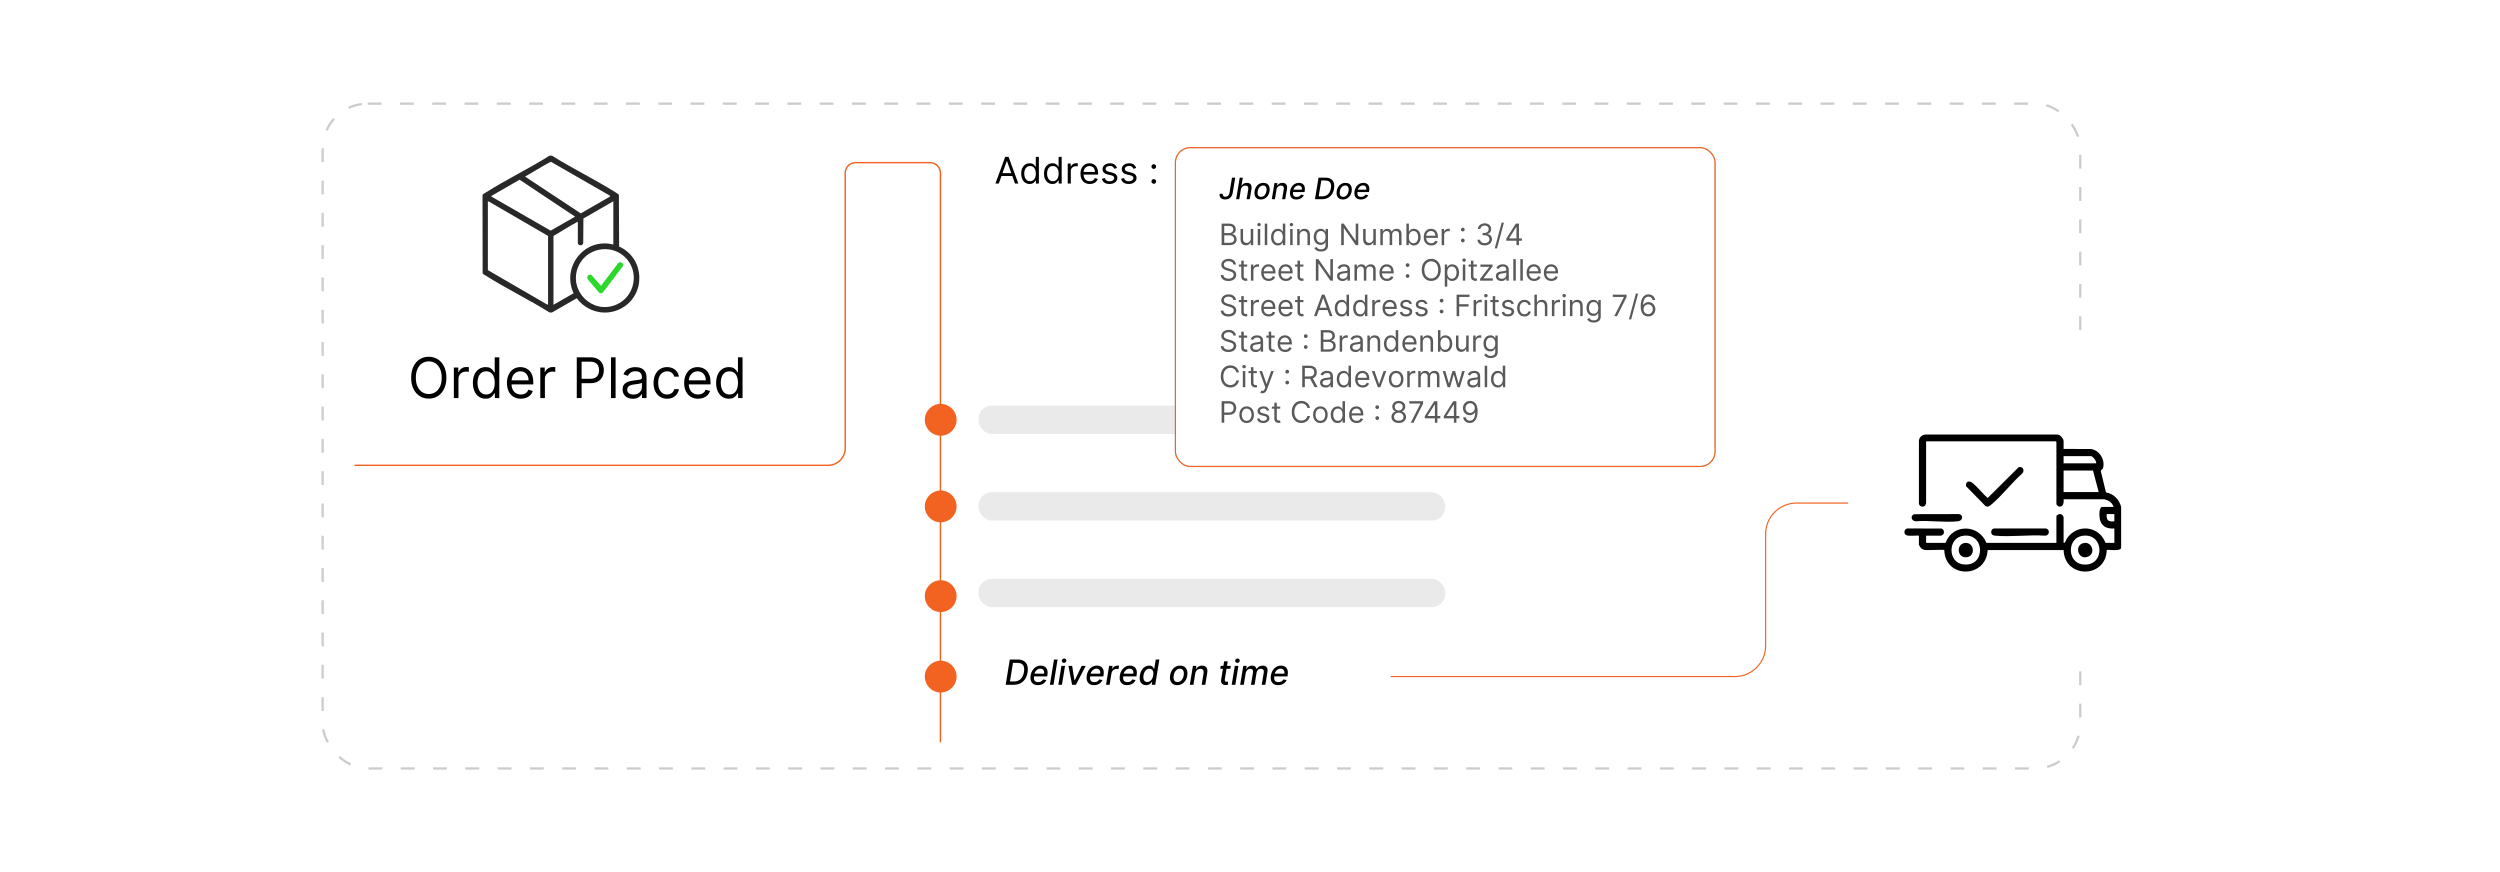 <?xml version="1.0" encoding="UTF-8"?><svg id="a" xmlns="http://www.w3.org/2000/svg" xmlns:xlink="http://www.w3.org/1999/xlink" viewBox="0 0 860 300"><defs><filter id="b" x="393.414" y="39.81" width="207.6" height="131.76" filterUnits="userSpaceOnUse"><feOffset dx="0" dy="0"/><feGaussianBlur result="c" stdDeviation="3.536"/><feFlood flood-color="#a5a5a5" flood-opacity=".3"/><feComposite in2="c" operator="in"/><feComposite in="SourceGraphic"/></filter><filter id="d" x="630.848" y="111.644" width="123.12" height="122.88" filterUnits="userSpaceOnUse"><feOffset dx="0" dy="0"/><feGaussianBlur result="e" stdDeviation="1.592"/><feFlood flood-color="#878787" flood-opacity=".3"/><feComposite in2="e" operator="in"/><feComposite in="SourceGraphic"/></filter></defs><rect x="110.986" y="35.647" width="604.621" height="228.707" rx="15.501" ry="15.501" fill="#fff" stroke="#ccc" stroke-dasharray="4.76 6.346" stroke-miterlimit="10" stroke-width=".793"/><path d="M343.584,63.147h-1.167l3.375-9.191h1.149l3.375,9.191h-1.167l-2.747-7.737h-.072l-2.747,7.737ZM344.014,59.556h4.704v.987h-4.704v-.987Z"/><path d="M354.212,63.29c-.575,0-1.082-.145-1.522-.438-.44-.292-.784-.705-1.032-1.238-.248-.534-.373-1.167-.373-1.897,0-.725.124-1.353.373-1.886.248-.532.594-.943,1.037-1.233.443-.291.954-.435,1.535-.435.449,0,.804.074,1.066.222.262.148.462.316.602.503.139.188.248.341.326.46h.089v-3.393h1.06v9.191h-1.023v-1.06h-.126c-.078.126-.189.284-.333.474-.144.19-.349.359-.615.508-.266.147-.621.222-1.063.222ZM354.355,62.339c.425,0,.784-.111,1.077-.335.293-.223.516-.532.668-.929.153-.397.229-.856.229-1.376,0-.515-.075-.965-.224-1.353-.15-.388-.371-.69-.665-.907-.293-.217-.655-.325-1.086-.325-.449,0-.822.114-1.12.344-.297.229-.52.538-.668.929s-.222.828-.222,1.312c0,.491.076.936.227,1.336s.376.716.673.951c.297.235.668.352,1.111.352Z"/><path d="M362.057,63.29c-.575,0-1.082-.145-1.522-.438-.44-.292-.784-.705-1.032-1.238-.248-.534-.373-1.167-.373-1.897,0-.725.124-1.353.373-1.886.248-.532.594-.943,1.037-1.233.443-.291.954-.435,1.535-.435.449,0,.804.074,1.066.222.262.148.462.316.602.503.139.188.248.341.326.46h.089v-3.393h1.06v9.191h-1.023v-1.06h-.126c-.078.126-.189.284-.333.474-.144.19-.349.359-.615.508-.266.147-.621.222-1.063.222ZM362.2,62.339c.425,0,.784-.111,1.077-.335.293-.223.516-.532.668-.929.153-.397.229-.856.229-1.376,0-.515-.075-.965-.224-1.353-.15-.388-.371-.69-.665-.907-.293-.217-.655-.325-1.086-.325-.449,0-.822.114-1.12.344-.297.229-.52.538-.668.929s-.222.828-.222,1.312c0,.491.076.936.227,1.336s.376.716.673.951c.297.235.668.352,1.111.352Z"/><path d="M367.299,63.147v-6.894h1.023v1.041h.072c.126-.341.353-.618.682-.83.329-.213.7-.319,1.113-.319.078,0,.175.002.291.005s.205.008.265.014v1.077c-.036-.009-.118-.023-.245-.043-.127-.019-.261-.029-.402-.029-.335,0-.634.07-.895.209s-.468.331-.619.574c-.151.244-.227.521-.227.833v4.362h-1.06Z"/><path d="M374.892,63.29c-.664,0-1.236-.147-1.717-.442-.48-.294-.85-.707-1.108-1.238s-.388-1.149-.388-1.855c0-.707.129-1.33.388-1.87s.621-.962,1.086-1.266,1.009-.455,1.631-.455c.359,0,.714.06,1.064.18.35.119.668.314.956.581.287.268.516.621.686,1.062.17.44.256.981.256,1.624v.449h-5.314v-.916h4.237c0-.389-.077-.735-.231-1.041-.154-.305-.372-.546-.655-.723-.283-.176-.615-.265-.999-.265-.422,0-.786.104-1.093.312s-.542.477-.707.81-.247.689-.247,1.068v.61c0,.52.09.961.272,1.321.181.361.433.635.756.822.323.186.699.28,1.127.28.278,0,.53-.04.756-.119.226-.079.421-.199.585-.359s.292-.359.382-.599l1.023.287c-.107.347-.289.651-.543.913s-.568.466-.942.61c-.374.145-.794.218-1.261.218Z"/><path d="M384.246,57.797l-.952.269c-.06-.158-.147-.312-.262-.464-.115-.151-.272-.276-.469-.375-.197-.099-.45-.148-.758-.148-.422,0-.773.097-1.053.29-.28.192-.419.438-.419.733,0,.264.096.472.287.624s.491.28.897.382l1.023.251c.616.149,1.076.378,1.378.685s.453.701.453,1.183c0,.395-.113.748-.339,1.06-.226.31-.54.556-.944.735-.404.18-.874.27-1.41.27-.703,0-1.285-.152-1.746-.458-.461-.305-.752-.751-.875-1.337l1.005-.252c.096.371.278.649.545.835s.619.278,1.053.278c.494,0,.886-.105,1.178-.316.292-.211.438-.465.438-.761,0-.239-.084-.44-.252-.604s-.425-.285-.772-.366l-1.149-.269c-.631-.15-1.095-.383-1.389-.698-.295-.315-.442-.711-.442-1.188,0-.389.11-.732.33-1.032.22-.299.52-.534.902-.704.381-.171.815-.256,1.299-.256.682,0,1.218.149,1.609.448.391.3.668.694.833,1.185Z"/><path d="M390.852,57.797l-.952.269c-.06-.158-.147-.312-.262-.464-.115-.151-.272-.276-.469-.375-.197-.099-.45-.148-.758-.148-.422,0-.773.097-1.053.29-.28.192-.419.438-.419.733,0,.264.096.472.287.624s.491.28.897.382l1.023.251c.616.149,1.076.378,1.378.685s.453.701.453,1.183c0,.395-.113.748-.339,1.06-.226.31-.54.556-.944.735-.404.18-.874.27-1.41.27-.703,0-1.285-.152-1.746-.458-.461-.305-.752-.751-.875-1.337l1.005-.252c.096.371.278.649.545.835s.619.278,1.053.278c.494,0,.886-.105,1.178-.316.292-.211.438-.465.438-.761,0-.239-.084-.44-.252-.604s-.425-.285-.772-.366l-1.149-.269c-.631-.15-1.095-.383-1.389-.698-.295-.315-.442-.711-.442-1.188,0-.389.11-.732.33-1.032.22-.299.52-.534.902-.704.381-.171.815-.256,1.299-.256.682,0,1.218.149,1.609.448.391.3.668.694.833,1.185Z"/><path d="M396.902,58.102c-.221,0-.411-.079-.57-.237-.159-.159-.238-.349-.238-.57s.079-.411.238-.57c.159-.158.349-.237.57-.237.222,0,.412.079.57.237.158.159.238.349.238.57,0,.146-.037.281-.11.404-.074.122-.171.221-.292.294s-.256.109-.406.109ZM396.902,63.219c-.221,0-.411-.08-.57-.238s-.238-.349-.238-.57c0-.221.079-.411.238-.569.159-.159.349-.238.57-.238.222,0,.412.079.57.238.158.158.238.349.238.569,0,.146-.037.281-.11.404-.074.123-.171.221-.292.294s-.256.11-.406.11Z"/><path d="M212.982,84.808c8.809,3.916,9.393,16.401.947,21.169-4.945,2.792-10.948,1.682-14.754-2.419-.176-.19-.63-.954-.803-.936l-8.359,4.799c-.319.141-.69.129-1.021.037-7.068-4.431-14.805-8.149-21.827-12.607-.4-.254-.848-.45-1.141-.837l-.037-26.905c.261-.449.758-.651,1.177-.917,6.997-4.444,14.712-8.142,21.748-12.57.319-.141.69-.129,1.021-.037,7.068,4.431,14.805,8.149,21.827,12.607.4.254.848.45,1.141.837l.08,17.778ZM180.623,60.743l19.155,12.663,10.16-5.857-.191-.273-20.244-11.624-1.513.768-7.366,4.323ZM178.723,61.817l-9.733,5.618.119.228,20.316,11.669,8.413-4.802-19.115-12.713ZM188.533,104.836v-23.674l-20.166-11.71-.542-.214v23.674l20.166,11.71.542.214ZM210.986,84.128v-14.891l-10.295,5.934-.061,8.547c-.195.591-.829.821-1.392.582-.056-.024-.467-.43-.467-.463v-7.504c-.211-.019-.369.124-.542.214-2.644,1.378-5.226,3.147-7.834,4.614v23.674l6.928-3.952c-4.276-9.114,3.848-19.289,13.664-16.756ZM215.017,88.473c-5.063-4.883-13.608-3.057-16.186,3.451-3.25,8.206,4.986,16.329,13.127,12.895,6.51-2.746,8.17-11.417,3.059-16.346Z" fill="#282828"/><path d="M213.165,90.198c.757-.158,1.497.727,1.063,1.42l-6.787,8.918c-.328.373-.833.469-1.269.213l-4.013-4.71c-.545-.956.448-1.962,1.376-1.376l3.204,3.657,5.762-7.614c.172-.195.399-.452.663-.507Z" fill="#2bd82b"/><path d="M153.555,129.927c0,1.479-.262,2.757-.785,3.834-.522,1.078-1.24,1.908-2.151,2.493-.912.584-1.953.876-3.123.876s-2.212-.292-3.123-.876c-.912-.585-1.629-1.415-2.152-2.493-.522-1.077-.784-2.356-.784-3.834s.262-2.757.784-3.834c.523-1.077,1.24-1.908,2.152-2.492.912-.585,1.953-.876,3.123-.876s2.212.292,3.123.876c.912.584,1.629,1.415,2.151,2.492.523,1.078.785,2.356.785,3.834ZM151.946,129.927c0-1.214-.198-2.239-.593-3.074s-.93-1.468-1.602-1.897c-.672-.429-1.424-.644-2.255-.644s-1.583.215-2.255.644c-.673.429-1.206,1.062-1.602,1.897s-.593,1.86-.593,3.074.198,2.239.593,3.075c.396.835.929,1.467,1.602,1.897.672.429,1.424.644,2.255.644s1.583-.214,2.255-.644,1.206-1.062,1.602-1.897c.396-.835.593-1.86.593-3.075Z"/><path d="M156.128,136.938v-10.518h1.528v1.589h.107c.188-.52.527-.943,1.019-1.267.492-.324,1.046-.486,1.663-.486.116,0,.261.002.435.007s.306.011.396.021v1.643c-.054-.014-.175-.035-.365-.065s-.39-.044-.6-.044c-.5,0-.946.106-1.337.318-.391.212-.699.504-.925.876s-.338.795-.338,1.27v6.656h-1.582Z"/><path d="M167.04,137.158c-.858,0-1.615-.223-2.272-.668-.657-.445-1.17-1.075-1.542-1.89s-.556-1.779-.556-2.893c0-1.105.185-2.063.556-2.876.371-.812.887-1.44,1.548-1.883.662-.443,1.425-.664,2.292-.664.67,0,1.201.113,1.592.339s.69.481.898.767c.207.285.37.519.486.702h.134v-5.177h1.581v14.023h-1.528v-1.616h-.188c-.116.191-.282.432-.496.722s-.52.548-.918.774c-.398.226-.928.339-1.589.339ZM167.255,135.706c.635,0,1.171-.17,1.609-.51.438-.34.771-.812.999-1.417.228-.605.342-1.304.342-2.099,0-.785-.111-1.473-.335-2.064-.224-.591-.554-1.052-.992-1.383-.438-.331-.979-.496-1.622-.496-.67,0-1.228.174-1.672.523-.444.35-.777.822-.999,1.417s-.332,1.264-.332,2.003c0,.749.113,1.428.339,2.037.226.609.56,1.093,1.005,1.452.444.358.998.538,1.659.538Z"/><path d="M179.186,137.158c-.992,0-1.847-.225-2.564-.675-.717-.449-1.269-1.079-1.656-1.89-.386-.81-.58-1.754-.58-2.832s.193-2.028.58-2.852c.387-.824.927-1.468,1.622-1.931s1.507-.695,2.437-.695c.536,0,1.066.091,1.589.274.522.183.999.478,1.428.887.429.409.77.948,1.025,1.619.255.671.382,1.498.382,2.479v.685h-7.936v-1.397h6.328c0-.593-.115-1.123-.345-1.588-.231-.466-.557-.833-.979-1.103-.422-.269-.919-.404-1.492-.404-.63,0-1.174.159-1.632.476-.459.317-.81.73-1.056,1.236-.246.506-.369,1.05-.369,1.629v.931c0,.794.135,1.467.406,2.017.271.55.647.968,1.129,1.253.482.286,1.044.428,1.683.428.415,0,.792-.06,1.129-.182.337-.121.629-.303.875-.548.246-.244.435-.549.57-.914l1.528.439c-.161.529-.431.994-.811,1.393-.38.4-.849.71-1.408.932-.559.221-1.187.332-1.883.332Z"/><path d="M185.862,136.938v-10.518h1.528v1.589h.107c.188-.52.527-.943,1.019-1.267.492-.324,1.046-.486,1.663-.486.116,0,.261.002.435.007s.306.011.396.021v1.643c-.054-.014-.175-.035-.365-.065s-.39-.044-.6-.044c-.5,0-.946.106-1.337.318-.391.212-.699.504-.925.876s-.338.795-.338,1.27v6.656h-1.582Z"/><path d="M198.409,136.938v-14.023h4.639c1.077,0,1.958.198,2.644.592.686.395,1.194.928,1.525,1.599.331.671.496,1.419.496,2.246,0,.827-.164,1.578-.493,2.253-.328.676-.835,1.213-1.518,1.613s-1.56.599-2.627.599h-3.325v-1.507h3.271c.737,0,1.33-.13,1.776-.39s.772-.613.975-1.058c.203-.445.305-.949.305-1.51,0-.561-.102-1.063-.305-1.506-.203-.442-.531-.79-.982-1.044s-1.05-.38-1.796-.38h-2.922v12.517h-1.663Z"/><path d="M211.762,122.915v14.023h-1.582v-14.023h1.582Z"/><path d="M217.687,137.185c-.652,0-1.245-.127-1.776-.38-.532-.253-.954-.621-1.267-1.103-.313-.481-.469-1.065-.469-1.75,0-.603.116-1.092.349-1.469.232-.377.543-.672.932-.887s.819-.376,1.29-.483c.472-.107.946-.193,1.424-.257.626-.082,1.134-.144,1.525-.188s.677-.118.858-.223c.181-.105.271-.288.271-.548v-.055c0-.676-.18-1.201-.54-1.575-.359-.374-.904-.561-1.632-.561-.755,0-1.347.169-1.776.506-.429.338-.731.699-.905,1.082l-1.502-.548c.268-.639.626-1.138,1.076-1.496s.94-.609,1.475-.753c.534-.144,1.06-.216,1.579-.216.331,0,.711.04,1.143.12.432.08.849.243,1.254.49.404.247.74.619,1.009,1.116.268.498.402,1.164.402,1.999v6.93h-1.582v-1.424h-.08c-.107.229-.286.473-.536.733-.251.26-.584.481-.999.664s-.923.274-1.522.274ZM217.928,135.733c.625,0,1.154-.126,1.585-.377.431-.251.757-.575.979-.973.221-.397.332-.815.332-1.253v-1.479c-.067.082-.213.156-.439.223-.226.066-.485.123-.777.171-.293.048-.577.089-.851.123-.275.034-.498.062-.667.085-.411.055-.794.143-1.15.264-.355.121-.641.301-.858.541s-.325.565-.325.976c0,.561.205.985.614,1.27.409.286.928.428,1.558.428Z"/><path d="M229.484,137.158c-.965,0-1.796-.233-2.494-.699-.697-.465-1.233-1.107-1.608-1.924-.376-.817-.563-1.75-.563-2.801,0-1.068.193-2.012.58-2.831.387-.819.927-1.461,1.622-1.924s1.507-.695,2.437-.695c.724,0,1.377.137,1.958.411.581.274,1.057.657,1.428,1.15.371.493.601,1.068.69,1.726h-1.582c-.121-.479-.388-.905-.801-1.277-.413-.372-.968-.558-1.665-.558-.617,0-1.156.163-1.619.489-.462.327-.822.785-1.079,1.377-.257.591-.386,1.284-.386,2.078,0,.812.127,1.52.379,2.123s.61,1.071,1.072,1.404c.463.334,1.007.5,1.632.5.411,0,.784-.073,1.12-.219.335-.146.619-.356.851-.63s.398-.603.496-.986h1.582c-.09.621-.31,1.179-.661,1.674-.351.496-.813.888-1.387,1.178-.574.29-1.241.435-2.001.435Z"/><path d="M240.155,137.158c-.992,0-1.847-.225-2.564-.675-.717-.449-1.269-1.079-1.656-1.89-.386-.81-.58-1.754-.58-2.832s.193-2.028.58-2.852c.387-.824.927-1.468,1.622-1.931s1.507-.695,2.437-.695c.536,0,1.066.091,1.589.274.522.183.999.478,1.428.887.429.409.77.948,1.025,1.619.255.671.382,1.498.382,2.479v.685h-7.936v-1.397h6.328c0-.593-.115-1.123-.345-1.588-.231-.466-.557-.833-.979-1.103-.422-.269-.919-.404-1.492-.404-.63,0-1.174.159-1.632.476-.459.317-.81.73-1.056,1.236-.246.506-.369,1.05-.369,1.629v.931c0,.794.135,1.467.406,2.017.271.55.647.968,1.129,1.253.482.286,1.044.428,1.683.428.415,0,.792-.06,1.129-.182.337-.121.629-.303.875-.548.246-.244.435-.549.57-.914l1.528.439c-.161.529-.431.994-.811,1.393-.38.4-.849.71-1.408.932-.559.221-1.187.332-1.883.332Z"/><path d="M250.718,137.158c-.858,0-1.615-.223-2.272-.668-.657-.445-1.17-1.075-1.542-1.89s-.556-1.779-.556-2.893c0-1.105.185-2.063.556-2.876.371-.812.887-1.44,1.548-1.883.662-.443,1.425-.664,2.292-.664.67,0,1.201.113,1.592.339s.69.481.898.767c.207.285.37.519.486.702h.134v-5.177h1.581v14.023h-1.528v-1.616h-.188c-.116.191-.282.432-.496.722s-.52.548-.918.774c-.398.226-.928.339-1.589.339ZM250.932,135.706c.635,0,1.171-.17,1.609-.51.438-.34.771-.812.999-1.417.228-.605.342-1.304.342-2.099,0-.785-.111-1.473-.335-2.064-.224-.591-.554-1.052-.992-1.383-.438-.331-.979-.496-1.622-.496-.67,0-1.228.174-1.672.523-.444.35-.777.822-.999,1.417s-.332,1.264-.332,2.003c0,.749.113,1.428.339,2.037.226.609.56,1.093,1.005,1.452.444.358.998.538,1.659.538Z"/><path d="M121.942,160.062h162.942c3.243,0,5.871-2.629,5.871-5.871V59.517c0-1.972,1.599-3.571,3.571-3.571h25.611c1.972,0,3.571,1.599,3.571,3.571v195.851" fill="none" stroke="#f26322" stroke-miterlimit="10" stroke-width=".5"/><rect x="336.583" y="139.536" width="160.581" height="9.749" rx="4.645" ry="4.645" fill="#eaeaea"/><rect x="336.583" y="169.325" width="160.581" height="9.749" rx="4.645" ry="4.645" fill="#eaeaea"/><rect x="336.583" y="199.114" width="160.581" height="9.749" rx="4.645" ry="4.645" fill="#eaeaea"/><circle cx="323.597" cy="144.41" r="5.471" fill="#f26322"/><circle cx="323.597" cy="174.199" r="5.471" fill="#f26322"/><circle cx="323.597" cy="205.075" r="5.471" fill="#f26322"/><circle cx="323.597" cy="232.743" r="5.471" fill="#f26322"/><path d="M348.745,235.561h-2.788l1.41-8.678h2.8c.833,0,1.522.178,2.068.532.546.354.929.86,1.147,1.517s.253,1.441.103,2.354c-.144.893-.425,1.657-.844,2.294s-.958,1.127-1.616,1.468-1.419.513-2.281.513ZM347.426,234.417h1.373c.647,0,1.208-.128,1.682-.386.474-.257.859-.63,1.155-1.119s.5-1.081.614-1.78c.11-.669.101-1.235-.029-1.697-.13-.462-.381-.812-.755-1.051-.373-.239-.87-.358-1.489-.358h-1.514l-1.037,6.39Z"/><path d="M357.016,235.692c-.625,0-1.142-.138-1.549-.413s-.693-.664-.856-1.165c-.163-.501-.19-1.089-.079-1.765.108-.666.325-1.254.651-1.763s.734-.905,1.224-1.19c.489-.286,1.029-.428,1.618-.428.359,0,.699.061,1.019.182.319.122.591.312.817.572s.381.597.467,1.01c.085.414.08.916-.017,1.506l-.071.449h-5.064l.149-.949h3.849c.055-.333.038-.629-.052-.888-.09-.258-.241-.462-.454-.612-.213-.149-.481-.224-.805-.224-.332,0-.642.089-.929.267-.288.178-.527.404-.72.678s-.313.558-.363.852l-.141.869c-.075.475-.062.856.037,1.144s.273.497.52.627c.248.13.56.195.935.195.238,0,.459-.035.664-.104s.388-.173.55-.311c.162-.138.296-.309.404-.513l1.137.216c-.152.353-.371.662-.655.926-.285.264-.62.469-1.006.614-.386.145-.812.218-1.28.218Z"/><path d="M363.814,226.883l-1.41,8.678h-1.24l1.41-8.678h1.24Z"/><path d="M364.072,235.561l1.062-6.508h1.24l-1.062,6.508h-1.24ZM366.013,228.036c-.216,0-.398-.074-.545-.223-.148-.148-.217-.325-.206-.532.008-.209.093-.388.253-.536.161-.148.349-.222.565-.222.215,0,.397.074.543.222.146.148.215.326.207.532-.008.209-.093.388-.253.536-.16.148-.348.223-.564.223Z"/><path d="M373.491,229.053l-3.372,6.508h-1.328l-1.252-6.508h1.282l.796,5.008h.066l2.426-5.008h1.381Z"/><path d="M376.325,235.692c-.625,0-1.142-.138-1.549-.413s-.693-.664-.856-1.165c-.163-.501-.19-1.089-.079-1.765.108-.666.325-1.254.651-1.763s.734-.905,1.224-1.19c.489-.286,1.029-.428,1.618-.428.359,0,.699.061,1.019.182.319.122.591.312.817.572s.381.597.467,1.01c.085.414.08.916-.017,1.506l-.071.449h-5.064l.149-.949h3.849c.055-.333.038-.629-.052-.888-.09-.258-.241-.462-.454-.612-.213-.149-.481-.224-.805-.224-.332,0-.642.089-.929.267-.288.178-.527.404-.72.678s-.313.558-.363.852l-.141.869c-.075.475-.062.856.037,1.144s.273.497.52.627c.248.13.56.195.935.195.238,0,.459-.035.664-.104s.388-.173.55-.311c.162-.138.296-.309.404-.513l1.137.216c-.152.353-.371.662-.655.926-.285.264-.62.469-1.006.614-.386.145-.812.218-1.28.218Z"/><path d="M380.472,235.561l1.062-6.508h1.199l-.174,1.034h.066c.171-.35.422-.626.753-.829.331-.202.682-.303,1.056-.303.08,0,.171.002.274.006.102.004.185.012.248.023l-.199,1.212c-.047-.014-.133-.03-.259-.049-.126-.019-.254-.028-.384-.028-.293,0-.564.063-.811.189-.248.126-.456.299-.625.521-.169.222-.278.474-.328.756l-.639,3.975h-1.24Z"/><path d="M387.707,235.692c-.625,0-1.142-.138-1.549-.413s-.693-.664-.856-1.165c-.163-.501-.19-1.089-.079-1.765.108-.666.325-1.254.651-1.763s.734-.905,1.224-1.19c.489-.286,1.029-.428,1.618-.428.359,0,.699.061,1.019.182.319.122.591.312.817.572s.381.597.467,1.01c.085.414.08.916-.017,1.506l-.071.449h-5.064l.149-.949h3.849c.055-.333.038-.629-.052-.888-.09-.258-.241-.462-.454-.612-.213-.149-.481-.224-.805-.224-.332,0-.642.089-.929.267-.288.178-.527.404-.72.678s-.313.558-.363.852l-.141.869c-.075.475-.062.856.037,1.144s.273.497.52.627c.248.13.56.195.935.195.238,0,.459-.035.664-.104s.388-.173.55-.311c.162-.138.296-.309.404-.513l1.137.216c-.152.353-.371.662-.655.926-.285.264-.62.469-1.006.614-.386.145-.812.218-1.28.218Z"/><path d="M394.231,235.688c-.517,0-.956-.135-1.315-.404-.359-.27-.613-.656-.759-1.157-.146-.501-.163-1.103-.05-1.807.116-.703.331-1.305.643-1.805s.692-.883,1.139-1.148c.446-.266.926-.398,1.437-.398.396,0,.703.067.923.201.22.134.382.29.487.468.105.178.184.335.236.47h.075l.527-3.225h1.24l-1.411,8.678h-1.211l.166-1.013h-.104c-.097.138-.23.296-.4.475-.17.178-.387.334-.649.466-.263.133-.587.199-.975.199ZM394.65,234.607c.356,0,.677-.097.96-.29.284-.193.52-.462.71-.807s.321-.746.396-1.204c.075-.452.073-.847-.006-1.187-.079-.339-.229-.603-.448-.792-.22-.19-.512-.284-.877-.284-.371,0-.694.099-.97.297-.277.198-.503.467-.678.809-.176.342-.298.728-.367,1.157-.072.435-.076.827-.01,1.174.065.348.205.622.419.824.214.202.505.303.873.303Z"/><path d="M404.974,235.692c-.606,0-1.112-.142-1.518-.426-.407-.284-.692-.682-.857-1.195s-.193-1.109-.085-1.79c.105-.666.317-1.248.637-1.746s.721-.883,1.205-1.157,1.02-.411,1.609-.411c.606,0,1.111.143,1.516.428.405.285.69.685.856,1.199.166.514.195,1.113.087,1.797-.105.664-.319,1.243-.641,1.737-.322.494-.724.878-1.205,1.152-.481.274-1.016.411-1.605.411ZM405.045,234.629c.398,0,.746-.106,1.044-.32.297-.213.54-.498.728-.856.188-.357.316-.75.386-1.176.064-.407.062-.781-.002-1.121s-.204-.614-.416-.82c-.213-.206-.509-.309-.888-.309-.398,0-.748.108-1.047.324-.3.216-.543.504-.73.862-.187.359-.314.75-.38,1.174-.064.41-.064.784,0,1.123.064.339.203.61.417.814s.511.305.89.305Z"/><path d="M411.163,231.697l-.622,3.864h-1.24l1.062-6.508h1.19l-.174,1.059h.079c.199-.345.474-.622.826-.831.351-.209.766-.314,1.244-.314.429,0,.791.093,1.087.277.296.185.505.46.628.824.123.365.142.815.056,1.352l-.68,4.14h-1.24l.651-3.987c.075-.469.015-.837-.181-1.106-.195-.269-.504-.402-.927-.402-.29,0-.558.064-.801.19s-.449.313-.616.557c-.168.245-.282.539-.342.884Z"/><path d="M423.403,229.053l-.162,1.017h-3.48l.162-1.017h3.481ZM421.105,227.493h1.24l-1.004,6.157c-.039.246-.032.43.021.553.053.123.133.206.243.25.109.043.231.065.367.065.1,0,.186-.007.261-.021s.134-.025.178-.034l.062,1.047c-.08.028-.19.057-.33.087-.14.03-.309.046-.508.049-.326.005-.62-.054-.881-.178-.261-.124-.457-.316-.587-.576-.13-.26-.164-.586-.1-.979l1.037-6.419Z"/><path d="M423.71,235.561l1.062-6.508h1.24l-1.062,6.508h-1.24ZM425.651,228.036c-.216,0-.398-.074-.545-.223-.148-.148-.217-.325-.206-.532.008-.209.093-.388.253-.536.161-.148.349-.222.565-.222.215,0,.397.074.543.222.146.148.215.326.207.532-.008.209-.093.388-.253.536-.16.148-.348.223-.564.223Z"/><path d="M426.622,235.561l1.062-6.508h1.19l-.174,1.059h.079c.193-.359.458-.639.792-.841.335-.202.712-.303,1.132-.303.42,0,.76.102,1.018.305.259.203.427.483.504.839h.066c.207-.35.495-.628.863-.835.368-.206.781-.31,1.24-.31.573,0,1.013.186,1.321.557.308.372.401.929.28,1.672l-.713,4.364h-1.24l.697-4.246c.066-.444-.002-.764-.203-.96s-.466-.294-.792-.294c-.403,0-.737.126-1.002.377s-.427.577-.487.975l-.685,4.148h-1.236l.709-4.326c.055-.356-.007-.641-.186-.854s-.444-.32-.792-.32c-.235,0-.461.064-.68.19-.218.127-.406.303-.562.526s-.258.48-.305.771l-.655,4.013h-1.24Z"/><path d="M439.667,235.692c-.625,0-1.142-.138-1.549-.413s-.693-.664-.856-1.165c-.163-.501-.19-1.089-.079-1.765.108-.666.325-1.254.651-1.763s.734-.905,1.224-1.19c.489-.286,1.029-.428,1.618-.428.359,0,.699.061,1.019.182.319.122.591.312.817.572s.381.597.467,1.01c.085.414.08.916-.017,1.506l-.071.449h-5.064l.149-.949h3.849c.055-.333.038-.629-.052-.888-.09-.258-.241-.462-.454-.612-.213-.149-.481-.224-.805-.224-.332,0-.642.089-.929.267-.288.178-.527.404-.72.678s-.313.558-.363.852l-.141.869c-.075.475-.062.856.037,1.144s.273.497.52.627c.248.13.56.195.935.195.238,0,.459-.035.664-.104s.388-.173.55-.311c.162-.138.296-.309.404-.513l1.137.216c-.152.353-.371.662-.655.926-.285.264-.62.469-1.006.614-.386.145-.812.218-1.28.218Z"/><rect x="404.344" y="50.796" width="185.639" height="109.663" rx="5.091" ry="5.091" fill="#fff" filter="url(#b)" stroke="#ccc" stroke-miterlimit="10" stroke-width=".396"/><rect x="404.344" y="50.796" width="185.639" height="109.663" rx="5.091" ry="5.091" fill="none" stroke="#f26322" stroke-miterlimit="10" stroke-width=".403"/><path d="M420.243,84.326v-7.404h2.589c.516,0,.941.088,1.276.266s.585.415.748.712c.164.297.246.627.246.989,0,.318-.056.581-.168.788-.112.207-.259.371-.441.492s-.379.209-.591.268v.072c.227.014.454.094.683.239.229.144.42.352.575.622s.231.6.231.991c0,.371-.085.705-.253,1.002-.169.296-.435.531-.799.705-.364.173-.838.26-1.421.26h-2.676ZM421.14,80.176h1.663c.27,0,.514-.053.732-.159s.392-.255.52-.448.193-.419.193-.68c0-.326-.113-.602-.34-.83-.227-.228-.585-.341-1.077-.341h-1.692v2.458ZM421.14,83.531h1.779c.585,0,1.002-.114,1.249-.342.247-.228.371-.504.371-.83,0-.251-.064-.483-.192-.696-.127-.213-.31-.385-.546-.514s-.516-.193-.839-.193h-1.822v2.574Z" fill="#595959"/><path d="M430.251,82.056v-3.283h.853v5.553h-.853v-.94h-.058c-.13.282-.333.521-.607.718-.274.196-.622.294-1.041.294-.347,0-.656-.077-.926-.23-.27-.153-.482-.384-.636-.694-.154-.31-.231-.701-.231-1.173v-3.528h.854v3.471c0,.405.114.728.342.969.228.241.519.362.873.362.212,0,.428-.054.649-.163.22-.108.406-.275.557-.499.151-.224.226-.51.226-.857Z" fill="#595959"/><path d="M433.099,77.847c-.167,0-.309-.057-.429-.17-.119-.113-.179-.249-.179-.409,0-.159.06-.295.179-.408.12-.113.262-.17.429-.17s.309.057.428.17c.12.113.179.249.179.408,0,.159-.06.295-.179.409-.119.113-.262.17-.428.17ZM432.665,84.326v-5.553h.854v5.553h-.854Z" fill="#595959"/><path d="M435.934,76.922v7.404h-.854v-7.404h.854Z" fill="#595959"/><path d="M439.593,84.442c-.463,0-.872-.118-1.226-.352-.354-.235-.632-.567-.832-.998-.2-.43-.3-.94-.3-1.527,0-.584.1-1.089.3-1.519.2-.429.478-.76.835-.994.357-.234.769-.351,1.237-.351.361,0,.647.06.858.179.211.12.373.254.484.405.112.151.2.274.262.371h.072v-2.733h.854v7.404h-.825v-.853h-.101c-.062.101-.152.228-.268.381-.116.153-.281.289-.495.408-.215.12-.5.179-.857.179ZM439.709,83.675c.342,0,.631-.09.868-.269.236-.18.415-.429.539-.749s.185-.689.185-1.108c0-.415-.06-.778-.181-1.09-.121-.312-.299-.556-.535-.731s-.528-.262-.875-.262c-.362,0-.662.092-.902.277-.24.184-.419.434-.539.749-.119.315-.179.667-.179,1.057,0,.396.06.754.183,1.076.122.322.302.577.542.767s.538.284.895.284Z" fill="#595959"/><path d="M444.249,77.847c-.167,0-.309-.057-.429-.17-.119-.113-.179-.249-.179-.409,0-.159.06-.295.179-.408.12-.113.262-.17.429-.17s.309.057.428.17c.12.113.179.249.179.408,0,.159-.06.295-.179.409-.119.113-.262.17-.428.17ZM443.815,84.326v-5.553h.854v5.553h-.854Z" fill="#595959"/><path d="M447.084,80.985v3.341h-.854v-5.553h.825v.868h.072c.13-.282.328-.509.593-.682s.607-.258,1.027-.258c.376,0,.705.076.987.23.282.153.501.384.658.694.157.31.235.701.235,1.173v3.529h-.853v-3.471c0-.436-.113-.777-.34-1.022s-.538-.367-.933-.367c-.273,0-.515.059-.729.177-.213.118-.381.29-.504.517-.123.227-.184.501-.184.824Z" fill="#595959"/><path d="M454.43,86.524c-.412,0-.767-.052-1.063-.157s-.543-.242-.739-.412-.352-.352-.468-.544l.68-.477c.077.101.175.217.293.349s.28.246.486.344.477.146.811.146c.448,0,.818-.108,1.11-.326.292-.217.438-.557.438-1.02v-1.128h-.072c-.062.101-.151.226-.266.374-.115.148-.278.28-.492.395-.213.114-.501.171-.862.171-.448,0-.85-.106-1.206-.318-.356-.212-.637-.521-.843-.926s-.309-.896-.309-1.475c0-.569.1-1.065.3-1.488.2-.423.478-.75.835-.983.357-.232.769-.349,1.237-.349.361,0,.649.06.862.179.213.12.377.254.492.405.114.151.203.274.266.371h.086v-.882h.825v5.712c0,.477-.108.866-.324,1.166-.216.3-.505.52-.868.662s-.766.211-1.21.211ZM454.402,83.473c.342,0,.631-.079.868-.235s.415-.382.539-.676c.123-.294.185-.646.185-1.056,0-.4-.06-.753-.181-1.06-.121-.306-.299-.546-.535-.719-.236-.174-.528-.261-.875-.261-.362,0-.662.092-.902.275-.24.183-.419.429-.539.738-.119.309-.179.65-.179,1.027,0,.385.06.726.183,1.021.122.295.302.527.542.694s.538.252.895.252Z" fill="#595959"/><path d="M467.243,76.922v7.404h-.867l-4.035-5.814h-.072v5.814h-.896v-7.404h.867l4.05,5.828h.072v-5.828h.882Z" fill="#595959"/><path d="M472.421,82.056v-3.283h.854v5.553h-.854v-.94h-.058c-.13.282-.333.521-.607.718-.274.196-.622.294-1.041.294-.348,0-.656-.077-.926-.23-.27-.153-.482-.384-.637-.694-.154-.31-.231-.701-.231-1.173v-3.528h.854v3.471c0,.405.114.728.342.969.228.241.519.362.873.362.212,0,.429-.054.649-.163.22-.108.406-.275.557-.499s.226-.51.226-.857Z" fill="#595959"/><path d="M474.836,84.326v-5.553h.824v.868h.072c.116-.296.303-.527.56-.692s.567-.248.929-.248c.367,0,.672.083.917.248.244.165.435.396.573.692h.058c.143-.287.355-.515.64-.685s.626-.255,1.023-.255c.496,0,.902.155,1.219.464.315.31.474.791.474,1.444v3.717h-.854v-3.717c0-.41-.112-.703-.336-.878-.225-.176-.488-.264-.792-.264-.391,0-.693.118-.907.352-.215.235-.322.532-.322.892v3.615h-.867v-3.804c0-.315-.102-.57-.308-.765-.205-.194-.469-.291-.792-.291-.222,0-.429.059-.62.177s-.346.282-.463.49-.175.449-.175.721v3.471h-.854Z" fill="#595959"/><path d="M483.801,84.326v-7.404h.854v2.733h.072c.062-.096.15-.22.263-.371.111-.15.273-.285.484-.405.211-.119.497-.179.858-.179.468,0,.88.117,1.236.351s.635.565.835.994c.2.429.301.935.301,1.519,0,.588-.101,1.097-.301,1.527-.2.431-.477.763-.831.998s-.763.352-1.226.352c-.357,0-.643-.06-.857-.179-.214-.119-.379-.255-.495-.408-.115-.153-.205-.28-.268-.381h-.101v.853h-.825ZM484.64,81.549c0,.419.061.789.185,1.108s.303.569.539.749c.236.179.525.269.867.269.357,0,.655-.094.895-.284.239-.19.42-.445.542-.767s.183-.68.183-1.076c0-.39-.06-.743-.179-1.057-.12-.315-.299-.565-.539-.749-.24-.185-.54-.277-.902-.277-.347,0-.639.087-.875.262s-.414.418-.535.731c-.12.312-.181.675-.181,1.09Z" fill="#595959"/><path d="M492.335,84.442c-.535,0-.996-.119-1.383-.356-.388-.238-.685-.57-.894-.998-.208-.428-.312-.926-.312-1.495s.104-1.071.312-1.506c.209-.435.5-.775.875-1.02s.812-.367,1.315-.367c.289,0,.574.048.856.144.282.096.539.252.77.468s.416.5.553.855c.138.354.206.79.206,1.309v.362h-4.28v-.738h3.413c0-.313-.062-.593-.186-.839-.124-.246-.3-.44-.527-.582-.229-.142-.496-.213-.805-.213-.34,0-.634.084-.881.252s-.436.385-.569.653c-.133.267-.198.554-.198.86v.492c0,.419.072.774.219,1.065.145.29.349.511.608.662.261.151.564.226.908.226.224,0,.427-.032.608-.096.183-.064.34-.16.473-.289.132-.129.234-.29.307-.483l.824.231c-.086.28-.232.525-.438.736-.204.211-.457.374-.759.492-.302.117-.64.175-1.016.175Z" fill="#595959"/><path d="M495.935,84.326v-5.553h.824v.839h.058c.102-.275.284-.498.55-.669.265-.171.565-.257.896-.257.062,0,.142.002.235.003.094.002.165.006.213.011v.868c-.028-.007-.095-.019-.197-.035-.102-.016-.21-.023-.323-.023-.27,0-.511.056-.721.169-.211.112-.378.266-.499.462-.122.197-.183.42-.183.671v3.514h-.854Z" fill="#595959"/><path d="M503.21,79.633c-.179,0-.332-.064-.459-.191-.128-.128-.192-.281-.192-.46,0-.178.065-.331.192-.459.127-.128.28-.192.459-.192.178,0,.331.064.459.192s.191.281.191.459c0,.118-.029.227-.089.326-.059.099-.137.178-.234.237s-.207.088-.327.088ZM503.21,83.379c-.179,0-.332-.064-.459-.191-.128-.128-.192-.281-.192-.46,0-.178.065-.331.192-.459.127-.128.28-.192.459-.192.178,0,.331.064.459.192s.191.281.191.459c0,.118-.029.227-.089.326-.059.099-.137.178-.234.237s-.207.088-.327.088Z" fill="#595959"/><path d="M510.744,84.427c-.477,0-.902-.082-1.274-.246-.372-.164-.668-.393-.886-.685-.218-.293-.337-.633-.356-1.022h.911c.019.239.102.444.246.616.144.172.334.306.567.4.234.094.493.141.777.141.318,0,.601-.055.847-.166.245-.111.439-.265.578-.463s.21-.427.21-.687c0-.273-.067-.513-.203-.721-.135-.208-.332-.372-.593-.49-.26-.118-.578-.177-.954-.177h-.593v-.795h.593c.294,0,.553-.053.775-.159s.398-.255.524-.448c.126-.193.19-.419.19-.68,0-.251-.056-.469-.166-.654-.111-.185-.268-.331-.469-.434s-.438-.155-.71-.155c-.256,0-.496.046-.722.139s-.409.227-.551.401c-.143.175-.22.385-.231.631h-.868c.015-.388.132-.729.351-1.022.22-.293.507-.521.862-.685s.747-.246,1.174-.246c.458,0,.851.092,1.179.277.327.184.579.427.755.729.177.301.265.626.265.976,0,.417-.109.772-.327,1.066-.219.294-.515.498-.888.611v.058c.467.077.832.275,1.095.595s.395.714.395,1.184c0,.403-.109.764-.327,1.083s-.516.571-.892.754-.804.274-1.283.274Z" fill="#595959"/><path d="M517.353,76.575l-2.387,8.865h-.78l2.386-8.865h.781Z" fill="#595959"/><path d="M518.178,82.808v-.737l3.254-5.148h.535v1.142h-.361l-2.459,3.891v.058h4.382v.795h-5.351ZM521.663,84.326v-7.404h.854v7.404h-.854Z" fill="#595959"/><path d="M424.292,90.99c-.043-.367-.219-.651-.528-.854-.309-.202-.687-.304-1.135-.304-.328,0-.614.053-.858.159s-.435.252-.571.438-.205.397-.205.633c0,.198.048.367.143.508s.217.258.367.351.306.169.47.228.315.106.452.143l.752.203c.193.051.408.121.645.209.238.089.465.21.684.364.218.153.398.349.54.587s.213.531.213.878c0,.4-.104.762-.313,1.085-.208.323-.512.58-.911.77-.399.19-.883.286-1.452.286-.53,0-.989-.086-1.375-.257-.387-.171-.69-.41-.911-.716s-.345-.662-.374-1.067h.925c.024.28.119.511.284.692.165.182.374.317.629.405s.528.132.822.132c.342,0,.65-.056.922-.168.272-.112.488-.269.647-.47s.239-.437.239-.707c0-.246-.069-.446-.206-.6-.138-.154-.318-.279-.542-.376-.224-.096-.466-.181-.727-.253l-.911-.26c-.579-.167-1.037-.404-1.374-.712s-.506-.712-.506-1.211c0-.415.113-.777.338-1.086.225-.31.529-.551.911-.723.382-.172.809-.259,1.281-.259.477,0,.902.085,1.273.255s.665.402.884.696.334.628.345,1.002h-.868Z" fill="#595959"/><path d="M429.036,90.99v.723h-2.878v-.723h2.878ZM426.996,89.66h.854v5.293c0,.241.036.421.106.54.071.119.163.199.275.239.112.04.231.06.356.06.094,0,.171-.005.231-.016.06-.011.108-.02.144-.027l.174.767c-.058.021-.139.044-.242.067-.104.023-.235.034-.394.034-.241,0-.477-.052-.707-.155s-.42-.262-.571-.474c-.15-.212-.226-.48-.226-.803v-5.524Z" fill="#595959"/><path d="M430.322,96.543v-5.553h.825v.839h.058c.101-.275.284-.498.55-.669.265-.171.564-.257.896-.257.062,0,.141.002.235.003.094.002.165.006.213.011v.868c-.029-.007-.095-.019-.197-.035-.102-.016-.21-.023-.323-.023-.27,0-.511.056-.721.169-.211.112-.377.266-.499.462-.122.197-.183.42-.183.671v3.514h-.854Z" fill="#595959"/><path d="M436.44,96.659c-.535,0-.996-.119-1.383-.356-.387-.238-.685-.57-.893-.998s-.313-.926-.313-1.495.104-1.071.313-1.506.5-.775.875-1.02c.374-.245.812-.367,1.314-.367.289,0,.575.048.857.144.282.096.539.252.77.468s.416.5.553.855c.137.354.206.79.206,1.309v.362h-4.281v-.738h3.413c0-.313-.062-.593-.186-.839-.124-.246-.3-.44-.528-.582-.228-.142-.496-.213-.805-.213-.34,0-.633.084-.88.252s-.437.385-.569.653c-.133.267-.199.554-.199.86v.492c0,.419.073.774.219,1.065.145.29.349.511.609.662.26.151.563.226.908.226.224,0,.427-.032.609-.096.182-.064.339-.16.472-.289.132-.129.235-.29.307-.483l.824.231c-.086.28-.232.525-.438.736-.205.211-.458.374-.759.492-.301.117-.64.175-1.016.175Z" fill="#595959"/><path d="M442.369,96.659c-.535,0-.996-.119-1.383-.356-.387-.238-.685-.57-.893-.998s-.313-.926-.313-1.495.104-1.071.313-1.506.5-.775.875-1.02c.374-.245.812-.367,1.314-.367.289,0,.575.048.857.144.282.096.539.252.77.468s.416.5.553.855c.137.354.206.79.206,1.309v.362h-4.281v-.738h3.413c0-.313-.062-.593-.186-.839-.124-.246-.3-.44-.528-.582-.228-.142-.496-.213-.805-.213-.34,0-.633.084-.88.252s-.437.385-.569.653c-.133.267-.199.554-.199.86v.492c0,.419.073.774.219,1.065.145.29.349.511.609.662.26.151.563.226.908.226.224,0,.427-.032.609-.096.182-.064.339-.16.472-.289.132-.129.235-.29.307-.483l.824.231c-.086.28-.232.525-.438.736-.205.211-.458.374-.759.492-.301.117-.64.175-1.016.175Z" fill="#595959"/><path d="M448.385,90.99v.723h-2.878v-.723h2.878ZM446.346,89.66h.854v5.293c0,.241.036.421.106.54.071.119.163.199.275.239.112.04.231.06.356.06.094,0,.171-.005.231-.016.06-.011.108-.02.144-.027l.174.767c-.058.021-.139.044-.242.067-.104.023-.235.034-.394.034-.241,0-.477-.052-.707-.155s-.42-.262-.571-.474c-.15-.212-.226-.48-.226-.803v-5.524Z" fill="#595959"/><path d="M458.523,89.139v7.404h-.868l-4.035-5.814h-.072v5.814h-.897v-7.404h.868l4.049,5.828h.072v-5.828h.882Z" fill="#595959"/><path d="M461.835,96.674c-.352,0-.672-.067-.958-.201-.287-.134-.515-.328-.683-.583-.169-.254-.253-.562-.253-.923,0-.318.063-.577.188-.776.126-.199.293-.354.502-.468.21-.113.442-.198.696-.255.254-.056.51-.102.768-.135.338-.043.612-.077.823-.1s.365-.062.463-.117c.098-.056.145-.152.145-.29v-.029c0-.357-.097-.634-.291-.832-.193-.198-.487-.296-.88-.296-.407,0-.727.089-.958.268-.231.178-.394.369-.488.571l-.81-.29c.144-.337.338-.601.58-.79.243-.189.508-.322.795-.398.288-.076.572-.114.852-.114.179,0,.384.021.617.063.232.043.457.128.676.259.218.13.399.327.544.589s.217.614.217,1.056v3.659h-.854v-.752h-.043c-.058.121-.154.249-.289.387-.135.138-.315.254-.539.351-.224.097-.497.145-.82.145ZM461.965,95.907c.338,0,.622-.066.856-.199.232-.133.408-.304.527-.514.119-.209.179-.43.179-.662v-.781c-.036.043-.114.083-.236.117-.122.035-.262.065-.419.091-.158.025-.311.047-.46.065-.147.018-.268.033-.359.045-.222.029-.429.076-.62.139-.191.064-.346.159-.462.286-.117.127-.175.298-.175.516,0,.296.11.52.33.67.221.151.501.226.841.226Z" fill="#595959"/><path d="M465.941,96.543v-5.553h.825v.868h.072c.115-.296.302-.527.56-.692.259-.165.568-.248.93-.248.366,0,.672.083.916.248.245.165.436.396.573.692h.058c.143-.287.355-.515.641-.685.284-.17.625-.255,1.022-.255.497,0,.903.155,1.219.464s.474.791.474,1.444v3.717h-.854v-3.717c0-.41-.111-.703-.336-.878-.224-.176-.488-.264-.792-.264-.391,0-.692.118-.907.352-.215.235-.321.532-.321.892v3.615h-.868v-3.804c0-.315-.102-.57-.308-.765-.204-.194-.469-.291-.791-.291-.223,0-.429.059-.62.177-.192.118-.347.282-.463.49-.117.208-.176.449-.176.721v3.471h-.854Z" fill="#595959"/><path d="M477.121,96.659c-.535,0-.996-.119-1.383-.356-.388-.238-.685-.57-.894-.998-.208-.428-.312-.926-.312-1.495s.104-1.071.312-1.506c.209-.435.5-.775.875-1.02s.812-.367,1.315-.367c.289,0,.574.048.856.144.282.096.539.252.77.468s.416.5.553.855c.138.354.206.79.206,1.309v.362h-4.28v-.738h3.413c0-.313-.062-.593-.186-.839-.124-.246-.3-.44-.527-.582-.229-.142-.496-.213-.805-.213-.34,0-.634.084-.881.252s-.436.385-.569.653c-.133.267-.198.554-.198.86v.492c0,.419.072.774.219,1.065.145.29.349.511.608.662.261.151.564.226.908.226.224,0,.427-.032.608-.096.183-.064.34-.16.473-.289.132-.129.234-.29.307-.483l.824.231c-.086.28-.232.525-.438.736-.204.211-.457.374-.759.492-.302.117-.64.175-1.016.175Z" fill="#595959"/><path d="M484.207,91.85c-.178,0-.331-.064-.459-.191-.128-.128-.191-.281-.191-.46,0-.178.064-.331.191-.459s.281-.192.459-.192c.179,0,.332.064.459.192.128.128.192.281.192.459,0,.118-.03.227-.089.326-.06.099-.138.178-.235.237s-.206.088-.327.088ZM484.207,95.596c-.178,0-.331-.064-.459-.191-.128-.128-.191-.281-.191-.46,0-.178.064-.331.191-.459s.281-.192.459-.192c.179,0,.332.064.459.192.128.128.192.281.192.459,0,.118-.03.227-.089.326-.06.099-.138.178-.235.237s-.206.088-.327.088Z" fill="#595959"/><path d="M495.617,92.841c0,.781-.141,1.456-.423,2.024s-.669,1.008-1.16,1.316c-.492.308-1.054.462-1.685.462-.632,0-1.193-.154-1.685-.462-.491-.309-.878-.748-1.16-1.316s-.423-1.244-.423-2.024c0-.781.141-1.456.423-2.025s.669-1.007,1.16-1.316c.492-.309,1.054-.463,1.685-.463.631,0,1.192.154,1.685.463.491.309.878.747,1.16,1.316s.423,1.244.423,2.025ZM494.75,92.841c0-.641-.106-1.182-.32-1.623-.213-.441-.501-.775-.864-1.002-.362-.227-.768-.34-1.216-.34-.449,0-.855.113-1.217.34-.363.227-.651.56-.864,1.002-.214.441-.32.982-.32,1.623s.106,1.182.32,1.623c.213.441.501.775.864,1.002.362.227.768.34,1.217.34.448,0,.854-.113,1.216-.34.363-.226.651-.56.864-1.002.214-.441.32-.982.32-1.623Z" fill="#595959"/><path d="M497.006,98.626v-7.636h.824v.882h.102c.062-.096.149-.22.262-.371.112-.15.273-.285.484-.405.211-.119.497-.179.858-.179.468,0,.88.117,1.237.351.356.234.635.565.835.994.2.429.3.935.3,1.519,0,.588-.1,1.097-.3,1.527-.2.431-.477.763-.832.998-.353.235-.763.352-1.226.352-.356,0-.642-.06-.856-.179-.215-.119-.38-.255-.495-.408-.116-.153-.205-.28-.268-.381h-.072v2.936h-.854ZM497.844,93.766c0,.419.061.789.185,1.108s.302.569.538.749c.236.179.525.269.868.269.356,0,.655-.094.894-.284.24-.19.421-.445.542-.767.122-.322.183-.68.183-1.076,0-.39-.06-.743-.179-1.057-.119-.315-.299-.565-.538-.749-.24-.185-.541-.277-.902-.277-.348,0-.639.087-.875.262s-.415.418-.535.731-.181.675-.181,1.09Z" fill="#595959"/><path d="M503.643,90.064c-.166,0-.309-.057-.429-.17-.119-.113-.179-.249-.179-.409,0-.159.06-.295.179-.408.12-.113.263-.17.429-.17.167,0,.31.057.429.17s.179.249.179.408c0,.159-.06.295-.179.409s-.262.17-.429.17ZM503.21,96.543v-5.553h.854v5.553h-.854Z" fill="#595959"/><path d="M508.04,90.99v.723h-2.878v-.723h2.878ZM506.001,89.66h.854v5.293c0,.241.035.421.106.54s.163.199.274.239c.112.04.231.06.356.06.094,0,.171-.005.231-.016.06-.011.108-.02.144-.027l.174.767c-.059.021-.139.044-.242.067-.104.023-.235.034-.395.034-.241,0-.477-.052-.707-.155-.23-.103-.42-.262-.571-.474-.15-.212-.226-.48-.226-.803v-5.524Z" fill="#595959"/><path d="M509.168,96.543v-.651l3.152-4.049v-.058h-3.051v-.795h4.15v.68l-3.066,4.021v.058h3.168v.795h-4.354Z" fill="#595959"/><path d="M516.47,96.674c-.352,0-.671-.067-.958-.201-.286-.134-.515-.328-.683-.583-.169-.254-.254-.562-.254-.923,0-.318.064-.577.189-.776.125-.199.293-.354.502-.468.21-.113.442-.198.696-.255.255-.056.511-.102.769-.135.337-.043.611-.077.822-.1s.365-.062.463-.117c.098-.056.146-.152.146-.29v-.029c0-.357-.097-.634-.291-.832s-.487-.296-.881-.296c-.407,0-.727.089-.958.268-.231.178-.394.369-.487.571l-.81-.29c.144-.337.338-.601.58-.79.243-.189.508-.322.796-.398.288-.076.572-.114.852-.114.178,0,.384.021.616.063.232.043.458.128.676.259.219.13.399.327.545.589.144.263.217.614.217,1.056v3.659h-.854v-.752h-.043c-.059.121-.154.249-.29.387-.135.138-.315.254-.538.351-.225.097-.498.145-.821.145ZM516.601,95.907c.337,0,.622-.066.855-.199.232-.133.409-.304.528-.514.119-.209.179-.43.179-.662v-.781c-.036.043-.115.083-.237.117-.121.035-.261.065-.419.091-.158.025-.31.047-.459.065s-.269.033-.36.045c-.222.029-.428.076-.619.139-.192.064-.347.159-.463.286-.117.127-.176.298-.176.516,0,.296.11.52.331.67.221.151.501.226.841.226Z" fill="#595959"/><path d="M521.431,89.139v7.404h-.854v-7.404h.854Z" fill="#595959"/><path d="M523.846,89.139v7.404h-.854v-7.404h.854Z" fill="#595959"/><path d="M527.736,96.659c-.534,0-.995-.119-1.382-.356-.388-.238-.685-.57-.894-.998-.208-.428-.312-.926-.312-1.495s.104-1.071.312-1.506c.209-.435.5-.775.875-1.02s.812-.367,1.315-.367c.289,0,.574.048.856.144.283.096.539.252.771.468.231.216.416.5.553.855.137.354.207.79.207,1.309v.362h-4.281v-.738h3.412c0-.313-.062-.593-.185-.839-.125-.246-.301-.44-.527-.582-.229-.142-.496-.213-.805-.213-.34,0-.634.084-.881.252s-.436.385-.569.653c-.133.267-.198.554-.198.86v.492c0,.419.072.774.219,1.065.145.29.349.511.608.662.261.151.564.226.907.226.225,0,.428-.032.609-.096s.34-.16.473-.289.234-.29.307-.483l.824.231c-.086.28-.232.525-.438.736s-.457.374-.76.492c-.301.117-.639.175-1.016.175Z" fill="#595959"/><path d="M533.666,96.659c-.535,0-.996-.119-1.383-.356-.387-.238-.685-.57-.894-.998-.208-.428-.312-.926-.312-1.495s.104-1.071.312-1.506c.209-.435.5-.775.875-1.02s.814-.367,1.315-.367c.289,0,.575.048.856.144.282.096.539.252.77.468s.416.5.554.855c.137.354.206.79.206,1.309v.362h-4.281v-.738h3.413c0-.313-.062-.593-.186-.839-.124-.246-.3-.44-.527-.582-.228-.142-.496-.213-.805-.213-.34,0-.633.084-.88.252s-.438.385-.57.653c-.132.267-.198.554-.198.86v.492c0,.419.072.774.219,1.065.145.29.349.511.609.662.26.151.562.226.907.226.224,0,.427-.032.609-.096.182-.064.339-.16.472-.289s.235-.29.308-.483l.824.231c-.087.28-.233.525-.438.736-.205.211-.458.374-.76.492-.301.117-.64.175-1.016.175Z" fill="#595959"/><path d="M424.292,103.207c-.043-.367-.219-.651-.528-.854-.309-.202-.687-.304-1.135-.304-.328,0-.614.053-.858.159s-.435.252-.571.438-.205.397-.205.633c0,.198.048.367.143.508s.217.258.367.351.306.169.47.228.315.106.452.143l.752.203c.193.051.408.121.645.209.238.089.465.21.684.364.218.153.398.349.54.587s.213.531.213.878c0,.4-.104.762-.313,1.085-.208.323-.512.58-.911.77-.399.19-.883.286-1.452.286-.53,0-.989-.086-1.375-.257-.387-.171-.69-.41-.911-.716s-.345-.662-.374-1.067h.925c.024.28.119.511.284.692.165.182.374.317.629.405s.528.132.822.132c.342,0,.65-.056.922-.168.272-.112.488-.269.647-.47s.239-.437.239-.707c0-.246-.069-.446-.206-.6-.138-.154-.318-.279-.542-.376-.224-.096-.466-.181-.727-.253l-.911-.26c-.579-.167-1.037-.404-1.374-.712s-.506-.712-.506-1.211c0-.415.113-.777.338-1.086.225-.31.529-.551.911-.723.382-.172.809-.259,1.281-.259.477,0,.902.085,1.273.255s.665.402.884.696.334.628.345,1.002h-.868Z" fill="#595959"/><path d="M429.036,103.207v.723h-2.878v-.723h2.878ZM426.996,101.877h.854v5.293c0,.241.036.421.106.54.071.119.163.199.275.239.112.04.231.06.356.06.094,0,.171-.005.231-.016.06-.011.108-.02.144-.027l.174.767c-.058.021-.139.044-.242.067-.104.023-.235.034-.394.034-.241,0-.477-.052-.707-.155s-.42-.262-.571-.474c-.15-.212-.226-.48-.226-.803v-5.524Z" fill="#595959"/><path d="M430.322,108.761v-5.553h.825v.839h.058c.101-.275.284-.498.55-.669.265-.171.564-.257.896-.257.062,0,.141.002.235.003.094.002.165.006.213.011v.868c-.029-.007-.095-.019-.197-.035-.102-.016-.21-.023-.323-.023-.27,0-.511.056-.721.169-.211.112-.377.266-.499.462-.122.197-.183.42-.183.671v3.514h-.854Z" fill="#595959"/><path d="M436.44,108.876c-.535,0-.996-.119-1.383-.356-.387-.238-.685-.57-.893-.998s-.313-.926-.313-1.495.104-1.071.313-1.506.5-.775.875-1.02c.374-.245.812-.367,1.314-.367.289,0,.575.048.857.144.282.096.539.252.77.468s.416.5.553.855c.137.354.206.79.206,1.309v.362h-4.281v-.738h3.413c0-.313-.062-.593-.186-.839-.124-.246-.3-.44-.528-.582-.228-.142-.496-.213-.805-.213-.34,0-.633.084-.88.252s-.437.385-.569.653c-.133.267-.199.554-.199.86v.492c0,.419.073.774.219,1.065.145.29.349.511.609.662.26.151.563.226.908.226.224,0,.427-.032.609-.096.182-.064.339-.16.472-.289.132-.129.235-.29.307-.483l.824.231c-.086.28-.232.525-.438.736-.205.211-.458.374-.759.492-.301.117-.64.175-1.016.175Z" fill="#595959"/><path d="M442.369,108.876c-.535,0-.996-.119-1.383-.356-.387-.238-.685-.57-.893-.998s-.313-.926-.313-1.495.104-1.071.313-1.506.5-.775.875-1.02c.374-.245.812-.367,1.314-.367.289,0,.575.048.857.144.282.096.539.252.77.468s.416.5.553.855c.137.354.206.79.206,1.309v.362h-4.281v-.738h3.413c0-.313-.062-.593-.186-.839-.124-.246-.3-.44-.528-.582-.228-.142-.496-.213-.805-.213-.34,0-.633.084-.88.252s-.437.385-.569.653c-.133.267-.199.554-.199.86v.492c0,.419.073.774.219,1.065.145.29.349.511.609.662.26.151.563.226.908.226.224,0,.427-.032.609-.096.182-.064.339-.16.472-.289.132-.129.235-.29.307-.483l.824.231c-.086.28-.232.525-.438.736-.205.211-.458.374-.759.492-.301.117-.64.175-1.016.175Z" fill="#595959"/><path d="M448.385,103.207v.723h-2.878v-.723h2.878ZM446.346,101.877h.854v5.293c0,.241.036.421.106.54.071.119.163.199.275.239.112.04.231.06.356.06.094,0,.171-.005.231-.016.06-.011.108-.02.144-.027l.174.767c-.058.021-.139.044-.242.067-.104.023-.235.034-.394.034-.241,0-.477-.052-.707-.155s-.42-.262-.571-.474c-.15-.212-.226-.48-.226-.803v-5.524Z" fill="#595959"/><path d="M452.955,108.761h-.94l2.719-7.404h.926l2.719,7.404h-.94l-2.213-6.233h-.058l-2.213,6.233ZM453.303,105.868h3.789v.795h-3.789v-.795Z" fill="#595959"/><path d="M461.516,108.876c-.462,0-.871-.118-1.225-.352-.354-.235-.632-.567-.832-.998-.2-.43-.3-.94-.3-1.527,0-.584.1-1.089.3-1.519.2-.429.478-.76.835-.994.357-.234.769-.351,1.236-.351.361,0,.647.06.858.179.211.12.373.254.484.405.112.151.2.274.263.371h.072v-2.733h.854v7.404h-.825v-.853h-.101c-.062.101-.152.228-.268.381-.116.153-.281.289-.495.408-.215.12-.501.179-.857.179ZM461.633,108.11c.342,0,.631-.09.867-.269.236-.18.416-.429.539-.749s.185-.689.185-1.108c0-.415-.06-.778-.181-1.09-.121-.312-.299-.556-.535-.731s-.528-.262-.875-.262c-.362,0-.662.092-.902.277-.24.184-.419.434-.539.749-.119.315-.179.667-.179,1.057,0,.396.06.754.183,1.076.122.322.302.577.542.767s.538.284.895.284Z" fill="#595959"/><path d="M467.837,108.876c-.463,0-.872-.118-1.226-.352-.354-.235-.632-.567-.832-.998-.2-.43-.3-.94-.3-1.527,0-.584.1-1.089.3-1.519.2-.429.478-.76.835-.994.357-.234.769-.351,1.237-.351.361,0,.647.06.858.179.211.12.372.254.484.405.112.151.199.274.262.371h.072v-2.733h.854v7.404h-.824v-.853h-.102c-.062.101-.151.228-.268.381-.115.153-.28.289-.495.408-.215.12-.5.179-.856.179ZM467.952,108.11c.343,0,.632-.09.868-.269.236-.18.415-.429.538-.749s.185-.689.185-1.108c0-.415-.06-.778-.181-1.09s-.299-.556-.535-.731-.527-.262-.875-.262c-.361,0-.662.092-.902.277-.239.184-.419.434-.538.749-.119.315-.179.667-.179,1.057,0,.396.06.754.183,1.076.121.322.302.577.542.767.239.19.538.284.894.284Z" fill="#595959"/><path d="M472.058,108.761v-5.553h.825v.839h.058c.101-.275.284-.498.55-.669.265-.171.564-.257.896-.257.062,0,.141.002.234.003.095.002.165.006.214.011v.868c-.029-.007-.095-.019-.197-.035-.102-.016-.21-.023-.323-.023-.271,0-.511.056-.722.169-.211.112-.377.266-.499.462-.122.197-.183.42-.183.671v3.514h-.854Z" fill="#595959"/><path d="M478.176,108.876c-.535,0-.996-.119-1.383-.356-.388-.238-.685-.57-.894-.998-.208-.428-.312-.926-.312-1.495s.104-1.071.312-1.506c.209-.435.5-.775.875-1.02s.812-.367,1.315-.367c.289,0,.574.048.856.144.282.096.539.252.77.468s.416.5.553.855c.138.354.206.79.206,1.309v.362h-4.28v-.738h3.413c0-.313-.062-.593-.186-.839-.124-.246-.3-.44-.527-.582-.229-.142-.496-.213-.805-.213-.34,0-.634.084-.881.252s-.436.385-.569.653c-.133.267-.198.554-.198.86v.492c0,.419.072.774.219,1.065.145.29.349.511.608.662.261.151.564.226.908.226.224,0,.427-.032.608-.096.183-.064.34-.16.473-.289.132-.129.234-.29.307-.483l.824.231c-.086.28-.232.525-.438.736-.204.211-.457.374-.759.492-.302.117-.64.175-1.016.175Z" fill="#595959"/><path d="M485.711,104.451l-.767.217c-.048-.127-.119-.252-.211-.374-.094-.122-.219-.223-.378-.302-.159-.08-.363-.12-.611-.12-.34,0-.622.078-.848.233-.226.155-.338.352-.338.591,0,.212.077.38.231.503.153.123.395.225.723.307l.824.203c.497.121.866.304,1.11.551.243.247.365.565.365.953,0,.318-.092.603-.273.853-.182.251-.435.448-.761.593-.325.144-.704.217-1.136.217-.566,0-1.035-.123-1.406-.369-.371-.246-.606-.605-.705-1.078l.81-.202c.077.299.224.523.44.672s.499.224.848.224c.398,0,.715-.085.949-.255.235-.17.352-.374.352-.613,0-.193-.067-.355-.202-.486s-.343-.23-.622-.295l-.926-.217c-.508-.121-.881-.308-1.118-.562-.238-.254-.356-.573-.356-.957,0-.313.089-.59.266-.832.177-.241.419-.43.727-.567.308-.138.656-.206,1.047-.206.55,0,.981.121,1.296.361.315.241.538.559.671.955Z" fill="#595959"/><path d="M491.033,104.451l-.767.217c-.048-.127-.119-.252-.211-.374-.094-.122-.219-.223-.378-.302-.159-.08-.363-.12-.611-.12-.34,0-.622.078-.848.233-.226.155-.338.352-.338.591,0,.212.077.38.231.503.153.123.395.225.723.307l.824.203c.497.121.866.304,1.11.551.243.247.365.565.365.953,0,.318-.092.603-.273.853-.182.251-.435.448-.761.593-.325.144-.704.217-1.136.217-.566,0-1.035-.123-1.406-.369-.371-.246-.606-.605-.705-1.078l.81-.202c.077.299.224.523.44.672s.499.224.848.224c.398,0,.715-.085.949-.255.235-.17.352-.374.352-.613,0-.193-.067-.355-.202-.486s-.343-.23-.622-.295l-.926-.217c-.508-.121-.881-.308-1.118-.562-.238-.254-.356-.573-.356-.957,0-.313.089-.59.266-.832.177-.241.419-.43.727-.567.308-.138.656-.206,1.047-.206.55,0,.981.121,1.296.361.315.241.538.559.671.955Z" fill="#595959"/><path d="M495.906,104.068c-.178,0-.331-.064-.459-.191-.128-.128-.191-.281-.191-.46,0-.178.064-.331.191-.459s.281-.192.459-.192c.179,0,.332.064.459.192.128.128.192.281.192.459,0,.118-.03.227-.089.326-.06.099-.138.178-.235.237s-.206.088-.327.088ZM495.906,107.813c-.178,0-.331-.064-.459-.191-.128-.128-.191-.281-.191-.46,0-.178.064-.331.191-.459s.281-.192.459-.192c.179,0,.332.064.459.192.128.128.192.281.192.459,0,.118-.03.227-.089.326-.06.099-.138.178-.235.237s-.206.088-.327.088Z" fill="#595959"/><path d="M501.069,108.761v-7.404h4.439v.795h-3.543v2.502h3.211v.795h-3.211v3.312h-.896Z" fill="#595959"/><path d="M506.925,108.761v-5.553h.825v.839h.058c.101-.275.284-.498.55-.669.265-.171.564-.257.896-.257.062,0,.141.002.234.003.095.002.165.006.214.011v.868c-.029-.007-.095-.019-.197-.035-.102-.016-.21-.023-.323-.023-.271,0-.511.056-.722.169-.211.112-.377.266-.499.462-.122.197-.183.42-.183.671v3.514h-.854Z" fill="#595959"/><path d="M511.149,102.282c-.167,0-.31-.057-.429-.17s-.179-.249-.179-.409c0-.159.06-.295.179-.408s.262-.17.429-.17c.166,0,.309.057.428.17.12.113.18.249.18.408,0,.159-.06.295-.18.409-.119.113-.262.17-.428.17ZM510.715,108.761v-5.553h.854v5.553h-.854Z" fill="#595959"/><path d="M515.546,103.207v.723h-2.878v-.723h2.878ZM513.506,101.877h.854v5.293c0,.241.036.421.106.54.071.119.163.199.275.239.112.04.231.06.355.06.095,0,.172-.005.231-.016.06-.011.108-.02.144-.027l.174.767c-.058.021-.139.044-.242.067s-.235.034-.394.034c-.241,0-.477-.052-.707-.155-.231-.103-.421-.262-.571-.474-.15-.212-.227-.48-.227-.803v-5.524Z" fill="#595959"/><path d="M520.765,104.451l-.766.217c-.049-.127-.119-.252-.212-.374s-.219-.223-.378-.302c-.159-.08-.362-.12-.611-.12-.34,0-.622.078-.848.233-.226.155-.338.352-.338.591,0,.212.077.38.231.503.154.123.396.225.724.307l.824.203c.496.121.866.304,1.109.551s.365.565.365.953c0,.318-.091.603-.273.853-.183.251-.436.448-.762.593-.325.144-.703.217-1.135.217-.566,0-1.035-.123-1.406-.369-.371-.246-.606-.605-.705-1.078l.81-.202c.077.299.224.523.44.672s.498.224.848.224c.398,0,.714-.085.949-.255.234-.17.352-.374.352-.613,0-.193-.067-.355-.203-.486-.135-.131-.342-.23-.621-.295l-.926-.217c-.509-.121-.882-.308-1.119-.562s-.356-.573-.356-.957c0-.313.089-.59.267-.832.177-.241.419-.43.727-.567.307-.138.656-.206,1.046-.206.55,0,.982.121,1.297.361.315.241.538.559.67.955Z" fill="#595959"/><path d="M524.41,108.876c-.52,0-.969-.123-1.345-.369-.376-.246-.665-.585-.868-1.016-.202-.432-.304-.924-.304-1.478,0-.564.104-1.062.314-1.495.208-.433.5-.771.875-1.016.374-.245.812-.367,1.313-.367.391,0,.742.072,1.056.217s.57.347.77.607.324.564.372.911h-.853c-.065-.253-.21-.478-.433-.674s-.522-.295-.898-.295c-.332,0-.624.086-.873.259s-.443.415-.582.727-.208.678-.208,1.097c0,.429.068.803.204,1.121.137.318.329.565.579.741.249.176.543.264.88.264.222,0,.423-.039.604-.116.182-.077.334-.188.46-.333.125-.144.214-.318.268-.52h.853c-.048.328-.167.623-.355.884-.19.262-.44.469-.749.622-.31.153-.669.23-1.079.23Z" fill="#595959"/><path d="M528.69,105.42v3.341h-.853v-7.404h.853v2.719h.072c.131-.287.326-.515.588-.685s.61-.255,1.047-.255c.378,0,.71.075.994.226.284.151.506.381.663.691.158.31.237.703.237,1.18v3.529h-.854v-3.471c0-.441-.114-.783-.342-1.025-.228-.243-.543-.364-.945-.364-.279,0-.529.059-.75.177s-.395.29-.52.517c-.127.227-.19.501-.19.824Z" fill="#595959"/><path d="M533.853,108.761v-5.553h.824v.839h.058c.102-.275.284-.498.55-.669.265-.171.564-.257.896-.257.062,0,.141.002.235.003.094.002.165.006.213.011v.868c-.029-.007-.095-.019-.197-.035-.102-.016-.21-.023-.323-.023-.271,0-.511.056-.722.169-.211.112-.377.266-.499.462-.121.197-.183.42-.183.671v3.514h-.853Z" fill="#595959"/><path d="M538.076,102.282c-.166,0-.31-.057-.429-.17s-.179-.249-.179-.409c0-.159.06-.295.179-.408s.263-.17.429-.17.309.057.429.17c.119.113.179.249.179.408,0,.159-.06.295-.179.409-.12.113-.263.17-.429.17ZM537.642,108.761v-5.553h.853v5.553h-.853Z" fill="#595959"/><path d="M540.91,105.42v3.341h-.853v-5.553h.824v.868h.072c.13-.282.327-.509.593-.682.265-.172.607-.258,1.026-.258.376,0,.705.076.987.23.282.153.501.384.658.694.156.31.235.701.235,1.173v3.529h-.854v-3.471c0-.436-.113-.777-.34-1.022s-.538-.367-.933-.367c-.273,0-.516.059-.729.177-.214.118-.382.29-.505.517s-.185.501-.185.824Z" fill="#595959"/><path d="M548.257,110.959c-.412,0-.767-.052-1.062-.157-.297-.105-.543-.242-.739-.412-.197-.17-.352-.352-.469-.544l.68-.477c.077.101.175.217.293.349s.28.246.486.344.477.146.811.146c.448,0,.818-.108,1.11-.326.291-.217.438-.557.438-1.02v-1.128h-.072c-.064.101-.151.226-.267.374-.114.148-.278.28-.491.395-.213.114-.501.171-.862.171-.448,0-.851-.106-1.206-.318-.355-.212-.636-.521-.842-.926s-.31-.896-.31-1.475c0-.569.101-1.065.3-1.488.2-.423.478-.75.836-.983.356-.232.769-.349,1.236-.349.361,0,.648.06.862.179.213.12.377.254.491.405.114.151.203.274.266.371h.087v-.882h.824v5.712c0,.477-.107.866-.323,1.166-.216.3-.505.52-.868.662-.362.141-.766.211-1.209.211ZM548.227,107.908c.343,0,.632-.079.868-.235s.416-.382.539-.676c.122-.294.184-.646.184-1.056,0-.4-.06-.753-.181-1.06-.12-.306-.299-.546-.535-.719-.236-.174-.527-.261-.875-.261-.361,0-.662.092-.901.275-.24.183-.42.429-.539.738s-.179.65-.179,1.027c0,.385.06.726.183,1.021.121.295.303.527.542.694.24.168.538.252.894.252Z" fill="#595959"/><path d="M555.301,108.761l3.312-6.551v-.058h-3.817v-.795h4.743v.838l-3.298,6.566h-.94Z" fill="#595959"/><path d="M563.514,101.009l-2.386,8.865h-.781l2.386-8.865h.781Z" fill="#595959"/><path d="M566.97,108.862c-.304-.005-.607-.062-.911-.173s-.58-.298-.831-.562c-.251-.264-.452-.622-.604-1.074-.152-.452-.229-1.02-.229-1.705,0-.655.061-1.237.185-1.744.123-.508.302-.935.535-1.284.234-.348.517-.613.848-.793.332-.181.706-.272,1.123-.272.414,0,.784.083,1.108.248.324.165.588.395.793.689s.338.633.398,1.016h-.882c-.082-.333-.241-.609-.477-.828-.235-.219-.549-.329-.94-.329-.574,0-1.025.249-1.355.749s-.494,1.199-.497,2.101h.059c.135-.205.296-.38.482-.526.186-.146.394-.259.62-.338s.466-.119.719-.119c.425,0,.812.105,1.165.316.352.211.634.501.846.871.212.37.318.794.318,1.271,0,.458-.102.877-.308,1.256-.205.38-.492.681-.862.904-.37.223-.805.332-1.304.327ZM566.97,108.066c.304,0,.577-.076.819-.228s.434-.355.575-.611c.141-.256.211-.54.211-.854,0-.306-.068-.585-.204-.837s-.323-.453-.56-.602-.508-.224-.811-.224c-.23,0-.442.045-.64.136-.198.09-.371.214-.519.371-.147.157-.264.335-.349.537-.084.201-.126.413-.126.635,0,.294.069.569.207.824.139.255.329.461.571.618s.518.235.826.235Z" fill="#595959"/><path d="M424.292,115.425c-.043-.367-.219-.651-.528-.854-.309-.202-.687-.304-1.135-.304-.328,0-.614.053-.858.159s-.435.252-.571.438-.205.397-.205.633c0,.198.048.367.143.508s.217.258.367.351.306.169.47.228.315.106.452.143l.752.203c.193.051.408.121.645.209.238.089.465.21.684.364.218.153.398.349.54.587s.213.531.213.878c0,.4-.104.762-.313,1.085-.208.323-.512.58-.911.77-.399.19-.883.286-1.452.286-.53,0-.989-.086-1.375-.257-.387-.171-.69-.41-.911-.716s-.345-.662-.374-1.067h.925c.024.28.119.511.284.692.165.182.374.317.629.405s.528.132.822.132c.342,0,.65-.056.922-.168.272-.112.488-.269.647-.47s.239-.437.239-.707c0-.246-.069-.446-.206-.6-.138-.154-.318-.279-.542-.376-.224-.096-.466-.181-.727-.253l-.911-.26c-.579-.167-1.037-.404-1.374-.712s-.506-.712-.506-1.211c0-.415.113-.777.338-1.086.225-.31.529-.551.911-.723.382-.172.809-.259,1.281-.259.477,0,.902.085,1.273.255s.665.402.884.696.334.628.345,1.002h-.868Z" fill="#595959"/><path d="M429.036,115.425v.723h-2.878v-.723h2.878ZM426.996,114.095h.854v5.293c0,.241.036.421.106.54.071.119.163.199.275.239.112.04.231.06.356.06.094,0,.171-.005.231-.016.06-.011.108-.02.144-.027l.174.767c-.058.021-.139.044-.242.067-.104.023-.235.034-.394.034-.241,0-.477-.052-.707-.155s-.42-.262-.571-.474c-.15-.212-.226-.48-.226-.803v-5.524Z" fill="#595959"/><path d="M431.957,121.109c-.352,0-.671-.067-.958-.201s-.515-.328-.683-.583c-.169-.254-.253-.562-.253-.923,0-.318.063-.577.188-.776.126-.199.293-.354.502-.468.21-.113.442-.198.696-.255.254-.056.51-.102.768-.135.337-.043.612-.077.823-.1s.365-.062.463-.117c.098-.056.146-.152.146-.29v-.029c0-.357-.097-.634-.291-.832-.194-.198-.487-.296-.88-.296-.407,0-.727.089-.958.268-.231.178-.394.369-.488.571l-.81-.29c.144-.337.338-.601.58-.79.243-.189.508-.322.795-.398.288-.076.572-.114.852-.114.178,0,.384.021.617.063.232.043.458.128.676.259.218.13.399.327.544.589.144.263.217.614.217,1.056v3.659h-.854v-.752h-.043c-.058.121-.154.249-.29.387-.135.138-.315.254-.539.351-.224.097-.498.145-.821.145ZM432.087,120.342c.337,0,.622-.066.855-.199.232-.133.409-.304.528-.514.119-.209.179-.43.179-.662v-.781c-.036.043-.115.083-.237.117-.122.035-.261.065-.419.091-.158.025-.311.047-.46.065-.148.018-.268.033-.36.045-.222.029-.428.076-.62.139-.192.064-.346.159-.463.286-.117.127-.175.298-.175.516,0,.296.11.52.331.67.221.151.501.226.841.226Z" fill="#595959"/><path d="M438.48,115.425v.723h-2.878v-.723h2.878ZM436.44,114.095h.854v5.293c0,.241.036.421.106.54.071.119.163.199.275.239.112.04.231.06.356.06.094,0,.171-.005.231-.016.06-.011.108-.02.144-.027l.174.767c-.058.021-.139.044-.242.067-.104.023-.235.034-.394.034-.241,0-.477-.052-.707-.155s-.42-.262-.571-.474c-.15-.212-.226-.48-.226-.803v-5.524Z" fill="#595959"/><path d="M442.095,121.094c-.535,0-.996-.119-1.383-.356-.387-.238-.685-.57-.893-.998s-.313-.926-.313-1.495.104-1.071.313-1.506.5-.775.875-1.02c.374-.245.812-.367,1.314-.367.289,0,.575.048.857.144.282.096.539.252.77.468s.416.5.553.855c.137.354.206.79.206,1.309v.362h-4.281v-.738h3.413c0-.313-.062-.593-.186-.839-.124-.246-.3-.44-.528-.582-.228-.142-.496-.213-.805-.213-.34,0-.633.084-.88.252s-.437.385-.569.653c-.133.267-.199.554-.199.86v.492c0,.419.073.774.219,1.065.145.29.349.511.609.662.26.151.563.226.908.226.224,0,.427-.032.609-.096.182-.064.339-.16.472-.289.132-.129.235-.29.307-.483l.824.231c-.086.28-.232.525-.438.736-.205.211-.458.374-.759.492-.301.117-.64.175-1.016.175Z" fill="#595959"/><path d="M449.181,116.286c-.178,0-.332-.064-.459-.191-.128-.128-.192-.281-.192-.46,0-.178.064-.331.192-.459.127-.128.281-.192.459-.192s.332.064.459.192c.128.128.192.281.192.459,0,.118-.03.227-.089.326-.059.099-.137.178-.235.237s-.206.088-.327.088ZM449.181,120.031c-.178,0-.332-.064-.459-.191-.128-.128-.192-.281-.192-.46,0-.178.064-.331.192-.459.127-.128.281-.192.459-.192s.332.064.459.192c.128.128.192.281.192.459,0,.118-.03.227-.089.326-.059.099-.137.178-.235.237s-.206.088-.327.088Z" fill="#595959"/><path d="M454.344,120.978v-7.404h2.589c.516,0,.941.088,1.276.266s.585.415.748.712c.164.297.246.627.246.989,0,.318-.056.581-.168.788-.112.207-.259.371-.441.492s-.379.209-.591.268v.072c.227.014.454.094.683.239.229.144.42.352.575.622s.231.6.231.991c0,.371-.085.705-.253,1.002-.169.296-.435.531-.799.705-.364.173-.838.26-1.421.26h-2.676ZM455.24,116.828h1.663c.27,0,.514-.053.732-.159s.392-.255.52-.448.193-.419.193-.68c0-.326-.113-.602-.34-.83-.227-.228-.585-.341-1.077-.341h-1.692v2.458ZM455.24,120.183h1.779c.585,0,1.002-.114,1.249-.342.247-.228.371-.504.371-.83,0-.251-.064-.483-.192-.696-.127-.213-.31-.385-.546-.514s-.516-.193-.839-.193h-1.822v2.574Z" fill="#595959"/><path d="M460.851,120.978v-5.553h.824v.839h.058c.102-.275.284-.498.55-.669.265-.171.565-.257.896-.257.062,0,.142.002.235.003.094.002.165.006.213.011v.868c-.028-.007-.095-.019-.197-.035-.102-.016-.21-.023-.323-.023-.27,0-.511.056-.721.169-.211.112-.378.266-.499.462-.122.197-.183.42-.183.671v3.514h-.854Z" fill="#595959"/><path d="M466.274,121.109c-.352,0-.671-.067-.958-.201-.286-.134-.515-.328-.683-.583-.169-.254-.254-.562-.254-.923,0-.318.064-.577.189-.776.125-.199.293-.354.502-.468.21-.113.442-.198.696-.255.255-.056.511-.102.769-.135.337-.043.611-.077.822-.1s.365-.062.463-.117c.098-.056.146-.152.146-.29v-.029c0-.357-.097-.634-.291-.832s-.487-.296-.881-.296c-.407,0-.727.089-.958.268-.231.178-.394.369-.487.571l-.81-.29c.144-.337.338-.601.58-.79.243-.189.508-.322.796-.398.288-.076.572-.114.852-.114.178,0,.384.021.616.063.232.043.458.128.676.259.219.13.399.327.545.589.144.263.217.614.217,1.056v3.659h-.854v-.752h-.043c-.059.121-.154.249-.29.387-.135.138-.315.254-.538.351-.225.097-.498.145-.821.145ZM466.405,120.342c.337,0,.622-.066.855-.199.232-.133.409-.304.528-.514.119-.209.179-.43.179-.662v-.781c-.036.043-.115.083-.237.117-.121.035-.261.065-.419.091-.158.025-.31.047-.459.065s-.269.033-.36.045c-.222.029-.428.076-.619.139-.192.064-.347.159-.463.286-.117.127-.176.298-.176.516,0,.296.11.52.331.67.221.151.501.226.841.226Z" fill="#595959"/><path d="M471.235,117.638v3.341h-.854v-5.553h.824v.868h.072c.13-.282.328-.509.593-.682.266-.172.607-.258,1.027-.258.376,0,.705.076.986.23.282.153.502.384.658.694.157.31.235.701.235,1.173v3.529h-.854v-3.471c0-.436-.113-.777-.34-1.022s-.537-.367-.933-.367c-.273,0-.516.059-.729.177s-.382.29-.505.517c-.122.227-.184.501-.184.824Z" fill="#595959"/><path d="M478.436,121.094c-.463,0-.871-.118-1.226-.352s-.632-.567-.831-.998c-.2-.43-.301-.94-.301-1.527,0-.584.101-1.089.301-1.519.199-.429.478-.76.835-.994s.769-.351,1.236-.351c.361,0,.647.06.858.179.211.12.373.254.484.405.112.151.2.274.263.371h.072v-2.733h.854v7.404h-.825v-.853h-.101c-.062.101-.152.228-.268.381-.116.153-.281.289-.495.408-.215.12-.501.179-.857.179ZM478.553,120.328c.342,0,.631-.09.867-.269.236-.18.416-.429.539-.749s.185-.689.185-1.108c0-.415-.06-.778-.181-1.09-.121-.312-.299-.556-.535-.731s-.528-.262-.875-.262c-.362,0-.662.092-.902.277-.24.184-.419.434-.539.749-.119.315-.179.667-.179,1.057,0,.396.06.754.183,1.076s.303.577.542.767c.24.19.538.284.895.284Z" fill="#595959"/><path d="M484.988,121.094c-.535,0-.996-.119-1.383-.356-.388-.238-.685-.57-.894-.998-.208-.428-.312-.926-.312-1.495s.104-1.071.312-1.506c.209-.435.5-.775.875-1.02s.812-.367,1.315-.367c.289,0,.574.048.856.144.282.096.539.252.77.468s.416.5.553.855c.138.354.206.79.206,1.309v.362h-4.28v-.738h3.413c0-.313-.062-.593-.186-.839-.124-.246-.3-.44-.527-.582-.229-.142-.496-.213-.805-.213-.34,0-.634.084-.881.252s-.436.385-.569.653c-.133.267-.198.554-.198.86v.492c0,.419.072.774.219,1.065.145.29.349.511.608.662.261.151.564.226.908.226.224,0,.427-.032.608-.096.183-.064.34-.16.473-.289.132-.129.234-.29.307-.483l.824.231c-.086.28-.232.525-.438.736-.204.211-.457.374-.759.492-.302.117-.64.175-1.016.175Z" fill="#595959"/><path d="M489.442,117.638v3.341h-.854v-5.553h.824v.868h.072c.13-.282.328-.509.593-.682.266-.172.607-.258,1.027-.258.376,0,.705.076.986.23.282.153.502.384.658.694.157.31.235.701.235,1.173v3.529h-.854v-3.471c0-.436-.113-.777-.34-1.022s-.537-.367-.933-.367c-.273,0-.516.059-.729.177s-.382.29-.505.517c-.122.227-.184.501-.184.824Z" fill="#595959"/><path d="M494.663,120.978v-7.404h.854v2.733h.072c.062-.096.149-.22.262-.371.112-.15.273-.285.484-.405.211-.119.497-.179.858-.179.468,0,.88.117,1.237.351.356.234.635.565.835.994.2.429.3.935.3,1.519,0,.588-.1,1.097-.3,1.527-.2.431-.477.763-.832.998-.353.235-.763.352-1.226.352-.356,0-.643-.06-.856-.179-.215-.119-.38-.255-.495-.408-.116-.153-.205-.28-.268-.381h-.102v.853h-.824ZM495.502,118.202c0,.419.061.789.185,1.108s.302.569.538.749c.236.179.525.269.868.269.356,0,.654-.094.894-.284s.421-.445.542-.767c.122-.322.183-.68.183-1.076,0-.39-.06-.743-.179-1.057-.119-.315-.299-.565-.538-.749-.24-.185-.541-.277-.902-.277-.348,0-.639.087-.875.262s-.415.418-.535.731c-.121.312-.181.675-.181,1.09Z" fill="#595959"/><path d="M504.366,118.708v-3.283h.854v5.553h-.854v-.94h-.058c-.13.282-.333.521-.607.718-.274.196-.622.294-1.041.294-.348,0-.656-.077-.926-.23-.27-.153-.482-.384-.637-.694-.154-.31-.231-.701-.231-1.173v-3.528h.854v3.471c0,.405.114.728.342.969.228.241.519.362.873.362.212,0,.429-.054.649-.163.22-.108.406-.275.557-.499s.226-.51.226-.857Z" fill="#595959"/><path d="M506.781,120.978v-5.553h.825v.839h.058c.101-.275.284-.498.55-.669.265-.171.564-.257.896-.257.062,0,.141.002.234.003.095.002.165.006.214.011v.868c-.029-.007-.095-.019-.197-.035-.102-.016-.21-.023-.323-.023-.271,0-.511.056-.722.169-.211.112-.377.266-.499.462-.122.197-.183.42-.183.671v3.514h-.854Z" fill="#595959"/><path d="M512.812,123.177c-.412,0-.767-.052-1.063-.157-.296-.105-.543-.242-.739-.412s-.352-.352-.468-.544l.68-.477c.077.101.175.217.293.349s.28.246.486.344.477.146.811.146c.448,0,.818-.108,1.109-.326.292-.217.438-.557.438-1.02v-1.128h-.072c-.062.101-.151.226-.266.374-.114.148-.278.28-.491.395-.214.114-.501.171-.862.171-.448,0-.851-.106-1.206-.318-.355-.212-.637-.521-.843-.926s-.309-.896-.309-1.475c0-.569.1-1.065.3-1.488.2-.423.478-.75.835-.983.357-.232.769-.349,1.237-.349.361,0,.648.06.862.179.213.12.377.254.491.405.114.151.203.274.266.371h.087v-.882h.824v5.712c0,.477-.107.866-.323,1.166-.216.3-.505.52-.868.662-.362.141-.766.211-1.209.211ZM512.783,120.125c.343,0,.632-.079.868-.235s.415-.382.538-.676c.123-.294.185-.646.185-1.056,0-.4-.06-.753-.181-1.06s-.299-.546-.535-.719c-.236-.174-.527-.261-.875-.261-.361,0-.662.092-.902.275-.239.183-.419.429-.538.738s-.179.65-.179,1.027c0,.385.06.726.183,1.021.121.295.302.527.542.694.239.168.538.252.894.252Z" fill="#595959"/><path d="M426.201,128.105h-.896c-.053-.258-.145-.485-.277-.68-.131-.195-.29-.359-.477-.493-.187-.134-.394-.234-.62-.302-.227-.067-.463-.101-.709-.101-.449,0-.854.113-1.217.34s-.651.56-.864,1.002c-.213.441-.32.982-.32,1.623s.106,1.182.32,1.623c.213.441.501.775.864,1.002.363.227.768.34,1.217.34.246,0,.482-.034.709-.101s.433-.168.62-.302c.186-.134.346-.299.477-.496.131-.196.224-.422.277-.678h.896c-.067.378-.19.717-.369,1.016-.179.299-.4.553-.665.761-.265.208-.562.367-.891.476s-.68.163-1.054.163c-.632,0-1.193-.154-1.685-.462-.492-.309-.878-.748-1.161-1.316-.282-.569-.423-1.244-.423-2.024,0-.781.141-1.456.423-2.025.282-.569.669-1.007,1.161-1.316s1.053-.463,1.685-.463c.373,0,.725.054,1.054.163.329.108.626.267.891.475s.487.462.665.759c.178.298.301.637.369,1.018Z" fill="#595959"/><path d="M427.966,126.717c-.167,0-.309-.057-.429-.17-.119-.113-.179-.249-.179-.409,0-.159.06-.295.179-.408.12-.113.262-.17.429-.17s.309.057.428.17c.12.113.179.249.179.408,0,.159-.06.295-.179.409-.119.113-.262.17-.428.17ZM427.531,133.196v-5.553h.854v5.553h-.854Z" fill="#595959"/><path d="M432.362,127.642v.723h-2.878v-.723h2.878ZM430.322,126.312h.854v5.293c0,.241.036.421.106.54.071.119.163.199.275.239.112.04.231.06.356.06.094,0,.171-.005.231-.016.06-.011.108-.02.144-.027l.174.767c-.058.021-.139.044-.242.067-.104.023-.235.034-.394.034-.241,0-.477-.052-.707-.155s-.42-.262-.571-.474c-.15-.212-.226-.48-.226-.803v-5.524Z" fill="#595959"/><path d="M434.199,135.278c-.144,0-.273-.012-.387-.034-.114-.023-.192-.045-.235-.067l.217-.752c.207.053.39.072.549.058s.301-.085.425-.211.238-.331.342-.613l.159-.434-2.054-5.582h.925l1.533,4.425h.058l1.533-4.425h.925l-2.357,6.363c-.106.287-.238.524-.394.714-.157.189-.338.33-.544.421-.206.091-.438.137-.696.137Z" fill="#595959"/><path d="M442.803,128.503c-.178,0-.332-.064-.459-.191-.128-.128-.192-.281-.192-.46,0-.178.064-.331.192-.459.127-.128.281-.192.459-.192s.332.064.459.192c.128.128.192.281.192.459,0,.118-.03.227-.089.326-.059.099-.137.178-.235.237s-.206.088-.327.088ZM442.803,132.248c-.178,0-.332-.064-.459-.191-.128-.128-.192-.281-.192-.46,0-.178.064-.331.192-.459.127-.128.281-.192.459-.192s.332.064.459.192c.128.128.192.281.192.459,0,.118-.03.227-.089.326-.059.099-.137.178-.235.237s-.206.088-.327.088Z" fill="#595959"/><path d="M447.966,133.196v-7.404h2.502c.579,0,1.053.098,1.425.294.371.196.645.466.824.808.178.342.268.731.268,1.168,0,.436-.089.823-.268,1.16-.179.338-.452.602-.821.794-.369.191-.84.287-1.414.287h-2.025v-.81h1.996c.395,0,.714-.058.956-.174s.418-.28.528-.493.165-.468.165-.765c0-.297-.056-.556-.167-.777s-.288-.394-.531-.515c-.244-.122-.565-.183-.965-.183h-1.576v6.609h-.897ZM451.451,129.869l1.822,3.326h-1.041l-1.794-3.326h1.012Z" fill="#595959"/><path d="M455.992,133.326c-.352,0-.671-.067-.958-.201s-.515-.328-.683-.583c-.169-.254-.253-.562-.253-.923,0-.318.063-.577.188-.776.126-.199.293-.354.502-.468.21-.113.442-.198.696-.255.254-.056.51-.102.768-.135.337-.043.612-.077.823-.1s.365-.062.463-.117c.098-.056.146-.152.146-.29v-.029c0-.357-.097-.634-.291-.832-.194-.198-.487-.296-.88-.296-.407,0-.727.089-.958.268-.231.178-.394.369-.488.571l-.81-.29c.144-.337.338-.601.58-.79.243-.189.508-.322.795-.398.288-.076.572-.114.852-.114.178,0,.384.021.617.063.232.043.458.128.676.259.218.13.399.327.544.589.144.263.217.614.217,1.056v3.659h-.854v-.752h-.043c-.058.121-.154.249-.29.387-.135.138-.315.254-.539.351-.224.097-.498.145-.821.145ZM456.123,132.56c.337,0,.622-.066.855-.199.232-.133.409-.304.528-.514.119-.209.179-.43.179-.662v-.781c-.036.043-.115.083-.237.117-.122.035-.261.065-.419.091-.158.025-.311.047-.46.065-.148.018-.268.033-.36.045-.222.029-.428.076-.62.139-.192.064-.346.159-.463.286-.117.127-.175.298-.175.516,0,.296.11.52.331.67.221.151.501.226.841.226Z" fill="#595959"/><path d="M462.196,133.311c-.463,0-.871-.118-1.225-.352-.354-.235-.632-.567-.832-.998-.2-.43-.3-.94-.3-1.527,0-.584.1-1.089.3-1.519.2-.429.478-.76.835-.994s.769-.351,1.236-.351c.361,0,.647.06.858.179.211.12.373.254.484.405.112.151.2.274.263.371h.072v-2.733h.854v7.404h-.825v-.853h-.101c-.062.101-.152.228-.268.381-.116.153-.281.289-.495.408-.215.12-.501.179-.857.179ZM462.312,132.545c.342,0,.631-.09.867-.269.236-.18.416-.429.539-.749s.185-.689.185-1.108c0-.415-.06-.778-.181-1.09-.121-.312-.299-.556-.535-.731s-.528-.262-.875-.262c-.362,0-.662.092-.902.277-.24.184-.419.434-.539.749-.119.315-.179.667-.179,1.057,0,.396.06.754.183,1.076.122.322.302.577.541.767.24.19.538.284.895.284Z" fill="#595959"/><path d="M468.748,133.311c-.535,0-.996-.119-1.383-.356-.388-.238-.685-.57-.894-.998-.208-.428-.312-.926-.312-1.495s.104-1.071.312-1.506c.209-.435.5-.775.875-1.02s.812-.367,1.315-.367c.289,0,.574.048.856.144.282.096.539.252.77.468s.416.5.553.855c.138.354.206.79.206,1.309v.362h-4.28v-.738h3.413c0-.313-.062-.593-.186-.839-.124-.246-.3-.44-.527-.582-.229-.142-.496-.213-.805-.213-.34,0-.634.084-.881.252s-.436.385-.569.653c-.133.267-.198.554-.198.86v.492c0,.419.072.774.219,1.065.145.29.349.511.608.662.261.151.564.226.908.226.224,0,.427-.032.608-.096.183-.064.34-.16.473-.289.132-.129.234-.29.307-.483l.824.231c-.086.28-.232.525-.438.736-.204.211-.457.374-.759.492-.302.117-.64.175-1.016.175Z" fill="#595959"/><path d="M476.889,127.642l-2.054,5.553h-.867l-2.054-5.553h.925l1.533,4.425h.058l1.533-4.425h.926Z" fill="#595959"/><path d="M480.273,133.311c-.501,0-.94-.119-1.317-.358-.378-.239-.672-.572-.883-1.002s-.316-.931-.316-1.504c0-.579.105-1.083.316-1.515.211-.431.505-.767.883-1.005.377-.239.816-.358,1.317-.358s.94.119,1.318.358c.377.238.671.574.882,1.005.211.432.316.936.316,1.515,0,.573-.105,1.075-.316,1.504s-.505.763-.882,1.002c-.378.239-.817.358-1.318.358ZM480.273,132.545c.381,0,.694-.098.94-.293.245-.195.428-.452.546-.77.118-.318.177-.663.177-1.034,0-.372-.059-.717-.177-1.038-.118-.321-.301-.58-.546-.777-.246-.198-.56-.297-.94-.297s-.694.099-.94.297c-.246.197-.429.457-.546.777-.118.32-.178.666-.178,1.038,0,.371.06.716.178,1.034.117.318.3.575.546.77.245.195.559.293.94.293Z" fill="#595959"/><path d="M484.091,133.196v-5.553h.825v.839h.058c.101-.275.284-.498.55-.669.265-.171.564-.257.896-.257.062,0,.141.002.234.003.095.002.165.006.214.011v.868c-.029-.007-.095-.019-.197-.035-.102-.016-.21-.023-.323-.023-.271,0-.511.056-.722.169-.211.112-.377.266-.499.462-.122.197-.183.42-.183.671v3.514h-.854Z" fill="#595959"/><path d="M487.88,133.196v-5.553h.825v.868h.072c.115-.296.302-.527.56-.692.259-.165.568-.248.93-.248.366,0,.672.083.916.248.245.165.436.396.573.692h.058c.143-.287.355-.515.641-.685.284-.17.625-.255,1.022-.255.497,0,.903.155,1.219.464s.474.791.474,1.444v3.717h-.854v-3.717c0-.41-.111-.703-.336-.878-.224-.176-.488-.264-.792-.264-.391,0-.692.118-.907.352-.215.235-.321.532-.321.892v3.615h-.868v-3.804c0-.315-.102-.57-.308-.765-.204-.194-.469-.291-.791-.291-.223,0-.429.059-.62.177-.192.118-.347.282-.463.49-.117.208-.176.449-.176.721v3.471h-.854Z" fill="#595959"/><path d="M497.989,133.196l-1.692-5.553h.896l1.2,4.252h.059l1.185-4.252h.911l1.172,4.237h.058l1.2-4.237h.896l-1.692,5.553h-.839l-1.214-4.266h-.087l-1.215,4.266h-.839Z" fill="#595959"/><path d="M506.637,133.326c-.352,0-.671-.067-.958-.201-.286-.134-.515-.328-.683-.583-.169-.254-.254-.562-.254-.923,0-.318.064-.577.189-.776.125-.199.293-.354.502-.468.21-.113.442-.198.696-.255.255-.056.511-.102.769-.135.337-.043.611-.077.822-.1s.365-.062.463-.117c.098-.056.146-.152.146-.29v-.029c0-.357-.097-.634-.291-.832s-.487-.296-.881-.296c-.407,0-.727.089-.958.268-.231.178-.394.369-.487.571l-.81-.29c.144-.337.338-.601.58-.79.243-.189.508-.322.796-.398.288-.076.572-.114.852-.114.178,0,.384.021.616.063.232.043.458.128.676.259.219.13.399.327.545.589.144.263.217.614.217,1.056v3.659h-.854v-.752h-.043c-.059.121-.154.249-.29.387-.135.138-.315.254-.538.351-.225.097-.498.145-.821.145ZM506.767,132.56c.337,0,.622-.066.855-.199.232-.133.409-.304.528-.514.119-.209.179-.43.179-.662v-.781c-.036.043-.115.083-.237.117-.121.035-.261.065-.419.091-.158.025-.31.047-.459.065s-.269.033-.36.045c-.222.029-.428.076-.619.139-.192.064-.347.159-.463.286-.117.127-.176.298-.176.516,0,.296.11.52.331.67.221.151.501.226.841.226Z" fill="#595959"/><path d="M511.597,125.791v7.404h-.854v-7.404h.854Z" fill="#595959"/><path d="M515.257,133.311c-.463,0-.872-.118-1.226-.352-.354-.235-.632-.567-.832-.998-.2-.43-.3-.94-.3-1.527,0-.584.1-1.089.3-1.519.2-.429.478-.76.835-.994.357-.234.769-.351,1.237-.351.361,0,.647.06.858.179.211.12.372.254.484.405.112.151.199.274.262.371h.072v-2.733h.854v7.404h-.824v-.853h-.102c-.062.101-.151.228-.268.381-.115.153-.28.289-.495.408-.215.12-.5.179-.856.179ZM515.372,132.545c.343,0,.632-.09.868-.269.236-.18.415-.429.538-.749s.185-.689.185-1.108c0-.415-.06-.778-.181-1.09s-.299-.556-.535-.731-.527-.262-.875-.262c-.361,0-.662.092-.902.277-.239.184-.419.434-.538.749-.119.315-.179.667-.179,1.057,0,.396.06.754.183,1.076.121.322.302.577.542.767.239.19.538.284.894.284Z" fill="#595959"/><path d="M420.243,145.413v-7.404h2.502c.581,0,1.056.104,1.426.312s.644.49.823.844c.178.354.268.75.268,1.186,0,.436-.089.833-.266,1.19-.177.356-.45.641-.819.852-.369.211-.841.316-1.417.316h-1.794v-.795h1.765c.398,0,.717-.068.958-.206.241-.137.416-.323.526-.559.11-.235.165-.5.165-.797s-.055-.561-.165-.795-.286-.417-.53-.551c-.243-.134-.566-.201-.969-.201h-1.576v6.609h-.897Z" fill="#595959"/><path d="M428.848,145.529c-.501,0-.941-.119-1.318-.358-.377-.239-.671-.572-.882-1.002s-.316-.931-.316-1.504c0-.579.105-1.083.316-1.515.211-.431.505-.767.882-1.005.377-.239.816-.358,1.318-.358.501,0,.94.119,1.318.358.377.238.671.574.882,1.005.211.432.316.936.316,1.515,0,.573-.105,1.075-.316,1.504s-.505.763-.882,1.002c-.377.239-.817.358-1.318.358ZM428.848,144.762c.381,0,.694-.098.94-.293.246-.195.428-.452.546-.77.118-.318.177-.663.177-1.034,0-.372-.059-.717-.177-1.038-.118-.321-.3-.58-.546-.777-.246-.198-.559-.297-.94-.297s-.694.099-.94.297c-.246.197-.428.457-.546.777-.118.32-.177.666-.177,1.038,0,.371.059.716.177,1.034.118.318.3.575.546.77.246.195.559.293.94.293Z" fill="#595959"/><path d="M436.599,141.103l-.766.217c-.048-.127-.119-.252-.211-.374-.093-.122-.219-.223-.378-.302-.159-.08-.363-.12-.611-.12-.34,0-.622.078-.848.233-.226.155-.338.352-.338.591,0,.212.077.38.231.503.154.123.395.225.723.307l.824.203c.497.121.866.304,1.11.551.243.247.365.565.365.953,0,.318-.091.603-.273.853-.182.251-.436.448-.761.593-.325.144-.704.217-1.135.217-.566,0-1.035-.123-1.406-.369-.371-.246-.606-.605-.705-1.078l.81-.202c.077.299.224.523.44.672s.498.224.848.224c.398,0,.714-.085.949-.255s.352-.374.352-.613c0-.193-.067-.355-.203-.486-.135-.131-.342-.23-.622-.295l-.926-.217c-.508-.121-.881-.308-1.119-.562-.238-.254-.356-.573-.356-.957,0-.313.089-.59.266-.832.177-.241.419-.43.727-.567.307-.138.656-.206,1.046-.206.55,0,.982.121,1.296.361.315.241.538.559.67.955Z" fill="#595959"/><path d="M440.403,139.86v.723h-2.878v-.723h2.878ZM438.363,138.529h.854v5.293c0,.241.036.421.106.54.071.119.163.199.275.239.112.04.231.06.356.06.094,0,.171-.005.231-.016.06-.011.108-.02.144-.027l.174.767c-.058.021-.139.044-.242.067-.104.023-.235.034-.394.034-.241,0-.477-.052-.707-.155s-.42-.262-.571-.474c-.15-.212-.226-.48-.226-.803v-5.524Z" fill="#595959"/><path d="M450.627,140.323h-.896c-.053-.258-.145-.485-.277-.68-.131-.195-.29-.359-.477-.493-.187-.134-.394-.234-.62-.302-.227-.067-.463-.101-.709-.101-.449,0-.854.113-1.217.34s-.651.56-.864,1.002c-.213.441-.32.982-.32,1.623s.106,1.182.32,1.623c.213.441.501.775.864,1.002.363.227.768.34,1.217.34.246,0,.482-.034.709-.101s.433-.168.62-.302c.186-.134.346-.299.477-.496.131-.196.224-.422.277-.678h.896c-.067.378-.19.717-.369,1.016-.179.299-.4.553-.665.761-.265.208-.562.367-.891.476s-.68.163-1.054.163c-.632,0-1.193-.154-1.685-.462-.492-.309-.878-.748-1.161-1.316-.282-.569-.423-1.244-.423-2.024,0-.781.141-1.456.423-2.025.282-.569.669-1.007,1.161-1.316s1.053-.463,1.685-.463c.373,0,.725.054,1.054.163.329.108.626.267.891.475s.487.462.665.759c.178.298.301.637.369,1.018Z" fill="#595959"/><path d="M454.214,145.529c-.501,0-.941-.119-1.318-.358-.377-.239-.671-.572-.882-1.002s-.316-.931-.316-1.504c0-.579.105-1.083.316-1.515.211-.431.505-.767.882-1.005.377-.239.816-.358,1.318-.358.501,0,.94.119,1.318.358.377.238.671.574.882,1.005.211.432.316.936.316,1.515,0,.573-.105,1.075-.316,1.504s-.505.763-.882,1.002c-.377.239-.817.358-1.318.358ZM454.214,144.762c.381,0,.694-.098.94-.293.246-.195.428-.452.546-.77.118-.318.177-.663.177-1.034,0-.372-.059-.717-.177-1.038-.118-.321-.3-.58-.546-.777-.246-.198-.559-.297-.94-.297s-.694.099-.94.297c-.246.197-.428.457-.546.777-.118.32-.177.666-.177,1.038,0,.371.059.716.177,1.034.118.318.3.575.546.77.246.195.559.293.94.293Z" fill="#595959"/><path d="M460.129,145.529c-.463,0-.872-.118-1.226-.352-.354-.235-.632-.567-.832-.998-.2-.43-.3-.94-.3-1.527,0-.584.1-1.089.3-1.519.2-.429.478-.76.835-.994.357-.234.769-.351,1.237-.351.361,0,.647.06.858.179.211.12.372.254.484.405.112.151.199.274.262.371h.072v-2.733h.854v7.404h-.824v-.853h-.102c-.062.101-.151.228-.268.381-.115.153-.28.289-.495.408-.215.12-.5.179-.857.179ZM460.244,144.762c.342,0,.631-.09.868-.269.236-.18.415-.429.538-.749s.185-.689.185-1.108c0-.415-.06-.778-.181-1.09s-.299-.556-.535-.731c-.236-.175-.527-.262-.875-.262-.362,0-.662.092-.902.277-.24.184-.419.434-.539.749-.119.315-.179.667-.179,1.057,0,.396.06.754.183,1.076.122.322.302.577.542.767s.538.284.895.284Z" fill="#595959"/><path d="M466.679,145.529c-.535,0-.996-.119-1.383-.356-.388-.238-.685-.57-.894-.998-.208-.428-.312-.926-.312-1.495s.104-1.071.312-1.506c.209-.435.5-.775.875-1.02s.812-.367,1.315-.367c.289,0,.574.048.856.144.282.096.539.252.77.468s.416.5.553.855c.138.354.206.79.206,1.309v.362h-4.28v-.738h3.413c0-.313-.062-.593-.186-.839-.124-.246-.3-.44-.527-.582-.229-.142-.496-.213-.805-.213-.34,0-.634.084-.881.252s-.436.385-.569.653c-.133.267-.198.554-.198.86v.492c0,.419.072.774.219,1.065.145.29.349.511.608.662.261.151.564.226.908.226.224,0,.427-.032.608-.096.183-.064.34-.16.473-.289.132-.129.234-.29.307-.483l.824.231c-.086.28-.232.525-.438.736-.204.211-.457.374-.759.492-.302.117-.64.175-1.016.175Z" fill="#595959"/><path d="M473.765,140.72c-.178,0-.331-.064-.459-.191-.128-.128-.191-.281-.191-.46,0-.178.064-.331.191-.459s.281-.192.459-.192c.179,0,.332.064.459.192.128.128.192.281.192.459,0,.118-.03.227-.089.326-.06.099-.138.178-.235.237s-.206.088-.327.088ZM473.765,144.466c-.178,0-.331-.064-.459-.191-.128-.128-.191-.281-.191-.46,0-.178.064-.331.191-.459s.281-.192.459-.192c.179,0,.332.064.459.192.128.128.192.281.192.459,0,.118-.03.227-.089.326-.06.099-.138.178-.235.237s-.206.088-.327.088Z" fill="#595959"/><path d="M481.17,145.514c-.496,0-.935-.088-1.313-.266-.38-.177-.676-.422-.888-.734-.213-.312-.317-.668-.315-1.068-.003-.314.059-.603.184-.87.126-.266.298-.489.516-.669.218-.179.462-.293.732-.341v-.043c-.354-.092-.637-.291-.847-.599-.209-.307-.314-.657-.31-1.05-.003-.376.093-.712.285-1.008.193-.297.459-.53.798-.702.338-.171.725-.257,1.158-.257.43,0,.812.086,1.15.257.337.171.603.405.797.702.194.296.292.632.295,1.008-.003.393-.109.743-.32,1.05-.211.308-.49.507-.837.599v.043c.268.048.509.162.723.341.215.18.386.403.514.669.128.267.193.556.195.87-.002.4-.11.756-.323,1.068-.214.312-.509.557-.886.734-.378.177-.814.266-1.308.266ZM481.17,144.719c.335,0,.625-.054.868-.163s.432-.261.564-.459c.133-.198.2-.429.203-.694-.003-.279-.075-.526-.217-.741-.143-.214-.336-.383-.581-.506-.244-.123-.523-.185-.837-.185-.315,0-.597.061-.844.185-.247.123-.441.291-.582.506-.142.215-.211.462-.208.741-.003.265.061.497.193.694.131.198.32.351.565.459.246.108.538.163.875.163ZM481.17,141.204c.266,0,.501-.053.707-.159.206-.106.368-.254.486-.444s.179-.414.181-.669c-.002-.251-.061-.469-.177-.656-.116-.187-.276-.332-.481-.434-.204-.102-.443-.153-.716-.153-.277,0-.519.051-.727.153-.207.102-.367.247-.48.434s-.169.405-.167.656c-.002.255.056.478.172.669.117.19.279.338.486.444.207.106.446.159.716.159Z" fill="#595959"/><path d="M485.306,145.413l3.312-6.551v-.058h-3.818v-.795h4.744v.838l-3.298,6.566h-.94Z" fill="#595959"/><path d="M490.122,143.894v-.737l3.254-5.148h.535v1.142h-.361l-2.459,3.891v.058h4.382v.795h-5.351ZM493.607,145.413v-7.404h.854v7.404h-.854Z" fill="#595959"/><path d="M496.658,143.894v-.737l3.254-5.148h.535v1.142h-.361l-2.458,3.891v.058h4.382v.795h-5.352ZM500.143,145.413v-7.404h.854v7.404h-.854Z" fill="#595959"/><path d="M505.726,137.907c.304.002.607.06.911.174s.581.301.831.562c.251.262.452.618.605,1.068.151.451.228,1.016.228,1.696,0,.658-.062,1.242-.186,1.752s-.302.94-.535,1.289c-.232.35-.515.615-.846.795s-.706.271-1.122.271c-.415,0-.784-.083-1.108-.248s-.59-.395-.796-.69-.338-.638-.396-1.029h.882c.08.34.238.62.476.841s.552.331.942.331c.57,0,1.022-.249,1.353-.748.331-.499.497-1.204.497-2.115h-.058c-.135.203-.296.377-.481.524s-.392.26-.618.34-.468.119-.723.119c-.425,0-.814-.105-1.166-.316-.353-.211-.635-.501-.846-.871-.211-.37-.316-.794-.316-1.271,0-.453.102-.868.305-1.246.204-.377.491-.678.861-.902.369-.224.806-.333,1.307-.326ZM505.726,138.702c-.304,0-.577.076-.819.226-.242.151-.434.353-.574.607-.142.254-.212.536-.212.844s.068.589.204.841c.137.252.323.452.56.6.237.148.508.222.811.222.23,0,.442-.045.641-.136.197-.09.37-.214.519-.372.148-.158.265-.337.349-.539.085-.201.127-.411.127-.631,0-.289-.069-.56-.208-.814-.139-.253-.329-.458-.571-.614s-.518-.235-.826-.235Z" fill="#595959"/><path d="M423.804,61.117h1.113l-.875,5.271c-.077.475-.232.879-.464,1.211-.233.333-.528.586-.886.761-.358.174-.766.262-1.224.262-.424,0-.792-.076-1.105-.23-.312-.153-.541-.374-.689-.665s-.188-.643-.123-1.058h1.085c-.029.212-.01.392.056.54.066.148.174.263.324.343.149.081.33.121.542.121.243,0,.46-.052.649-.155.189-.103.346-.255.472-.454.126-.199.213-.44.264-.721l.861-5.228Z"/><path d="M426.856,65.224l-.542,3.297h-1.081l1.229-7.404h1.067l-.456,2.755h.068c.176-.301.413-.54.71-.714.298-.174.665-.262,1.101-.262.378,0,.697.078.957.235.259.157.442.39.549.7.107.31.123.696.049,1.159l-.593,3.532h-1.081l.567-3.402c.065-.407.011-.724-.163-.949-.173-.226-.445-.338-.814-.338-.255,0-.493.054-.712.163-.219.108-.403.267-.553.475-.15.208-.251.46-.304.754Z"/><path d="M433.721,68.633c-.528,0-.969-.122-1.323-.364s-.603-.582-.747-1.02-.168-.946-.074-1.527c.092-.569.277-1.065.555-1.49.278-.424.628-.753,1.05-.987s.889-.351,1.403-.351c.528,0,.968.122,1.321.365.353.244.602.585.747,1.023s.17.95.076,1.533c-.092.567-.278,1.061-.559,1.482-.281.422-.631.75-1.05.983-.419.234-.886.351-1.399.351ZM433.783,67.725c.347,0,.65-.091.909-.273s.471-.425.635-.731c.164-.305.276-.639.336-1.003.056-.347.055-.666-.002-.957-.057-.29-.178-.523-.364-.7-.185-.176-.443-.264-.773-.264-.347,0-.651.092-.913.276-.261.185-.474.43-.636.736s-.273.64-.331,1.002c-.056.35-.056.669,0,.958.055.29.176.52.363.694.186.173.445.26.775.26Z"/><path d="M439.116,65.224l-.542,3.297h-1.081l.925-5.553h1.038l-.152.904h.068c.174-.294.414-.53.72-.709.306-.179.667-.268,1.085-.268.373,0,.69.079.947.237.258.158.44.392.548.703.107.311.123.695.049,1.153l-.593,3.532h-1.081l.567-3.402c.065-.4.013-.714-.157-.943s-.44-.344-.808-.344c-.253,0-.486.054-.698.163-.212.108-.391.267-.537.475-.145.208-.245.46-.298.754Z"/><path d="M445.949,68.633c-.545,0-.995-.118-1.351-.352-.355-.235-.605-.566-.747-.995-.142-.428-.165-.93-.069-1.506.094-.569.283-1.07.568-1.504.284-.434.64-.772,1.066-1.016.427-.243.897-.365,1.41-.365.314,0,.609.052.888.155s.516.267.712.488c.197.222.332.509.407.862s.07.781-.014,1.285l-.061.383h-4.415l.13-.81h3.355c.048-.284.033-.537-.045-.757-.078-.221-.21-.395-.396-.522-.186-.128-.419-.191-.702-.191-.289,0-.559.076-.81.228-.251.152-.46.345-.627.579s-.273.476-.316.727l-.123.741c-.065.405-.054.731.033.976.087.246.238.424.454.535s.487.167.815.167c.207,0,.4-.03.579-.089.178-.059.338-.147.479-.266.141-.118.258-.264.352-.438l.99.185c-.132.301-.323.565-.571.79-.248.225-.54.4-.877.524s-.708.186-1.115.186Z"/><path d="M454.778,68.521h-2.43l1.23-7.404h2.44c.726,0,1.326.151,1.802.454.476.302.809.734 1,1.294.19.56.221,1.23.09,2.008-.125.762-.371,1.414-.735,1.958-.365.544-.835.961-1.409,1.253-.573.291-1.236.438-1.988.438ZM453.628,67.545h1.197c.564,0,1.053-.11,1.466-.329.413-.219.749-.538,1.007-.955s.436-.923.535-1.519c.096-.571.088-1.054-.025-1.448s-.333-.693-.658-.896c-.325-.204-.758-.306-1.298-.306h-1.319l-.904,5.452Z"/><path d="M461.972,68.633c-.528,0-.969-.122-1.323-.364s-.603-.582-.747-1.02-.168-.946-.074-1.527c.092-.569.277-1.065.555-1.49.278-.424.628-.753,1.05-.987.422-.234.89-.351,1.403-.351.527,0,.968.122,1.321.365.352.244.602.585.746,1.023s.17.95.076,1.533c-.092.567-.277,1.061-.559,1.482-.281.422-.631.75-1.05.983-.42.234-.887.351-1.399.351ZM462.034,67.725c.347,0,.649-.091.909-.273.259-.182.471-.425.635-.731.163-.305.275-.639.336-1.003.056-.347.055-.666-.002-.957s-.178-.523-.363-.7c-.185-.176-.443-.264-.773-.264-.348,0-.651.092-.913.276-.262.185-.474.43-.637.736-.162.306-.273.64-.33,1.002-.056.35-.056.669,0,.958.055.29.176.52.363.694.186.173.445.26.775.26Z"/><path d="M468.118,68.633c-.545,0-.995-.118-1.351-.352-.355-.235-.605-.566-.746-.995-.143-.428-.165-.93-.069-1.506.095-.569.283-1.07.568-1.504.284-.434.64-.772,1.066-1.016.427-.243.896-.365,1.41-.365.314,0,.609.052.888.155s.516.267.712.488.332.509.406.862c.075.353.07.781-.014,1.285l-.061.383h-4.415l.131-.81h3.354c.049-.284.033-.537-.045-.757s-.21-.395-.396-.522c-.186-.128-.42-.191-.702-.191-.289,0-.559.076-.81.228s-.46.345-.627.579c-.168.234-.273.476-.316.727l-.123.741c-.065.405-.055.731.032.976.087.246.238.424.454.535s.487.167.815.167c.207,0,.399-.03.578-.089s.338-.147.479-.266c.141-.118.258-.264.352-.438l.99.185c-.133.301-.323.565-.571.79-.248.225-.54.4-.877.524-.336.124-.708.186-1.115.186Z"/><rect x="635.776" y="116.432" width="113.238" height="113.238" rx="8.94" ry="8.94" fill="#fff" filter="url(#d)"/><path d="M729.667,188.489c-.376,1.374-4.64.414-4.949.727-.29,9.868-14.542,9.875-14.842,0l-26.113-.002c-.543,9.844-14.648,9.901-14.926.002-.238-.238-5.702.139-6.733-.034-.364-.061-1.008-.357-1.278-.614-.139-.131-.721-1.089-.721-1.171v-3.129c-1.112-.168-3.724.356-4.564-.312-.854-.679-.315-2.278.846-2.169l11.473.038c.831.184,1.117,1.404.609,2.002-.068.08-.681.441-.723.441h-5.166v2.474h6.694c2.371-6.646,11.507-6.48,14.043,0h24.085v-9.095c0-.541,1.02-.893,1.523-.799.356.067.951.783.951,1.091v8.804c.598.127.739-.875,1.048-1.354,3.455-5.369,11.161-4.588,13.36,1.354h3.056v-4.948c-4.048.303-5.45-2.159-5.099-5.899.036-.385.4-1.522.806-1.522h4.002c-.259-.991-1.01-1.801-1.937-2.211-.173-.077-1.101-.408-1.192-.408h-14.043c.178,1.208-.212,2.917-1.79,2.443-.192-.058-.684-.639-.684-.769v-21.392c0-.015-.203-.218-.218-.218h-44.604v21.32c0,.083-.335.778-.44.87-.702.614-2.058.141-2.037-.867l.003-21.542c.113-1.167,1.069-2.081,2.25-2.116l45.414.003c.914.013,2.107,1.427,2.107,2.259v2.692l9.371.016c2.916.34,4.903,3.625,4.246,6.397-.182.767-.831.694-.817,1.214l1.778,7.337c2.648.434,4.566,2.427,5.214,4.974v14.116ZM721.081,159.384c.223-.768-1.207-2.474-1.819-2.474h-9.386v2.474h11.206ZM721.954,169.28l-1.965-7.422h-10.114v7.422h12.079ZM727.338,176.847h-2.619c-.235,2.098.583,2.727,2.619,2.474v-2.474ZM675.35,184.307c-5.407.784-5.3,9.074-.145,9.82,8.048,1.165,7.771-10.926.145-9.82ZM716.389,184.307c-5.392.788-5.306,9.149-.026,9.846,7.921,1.045,7.674-10.964.026-9.846Z"/><path d="M694.406,160.724c1.423-.428,2.205,1.092,1.267,2.139-3.671,3.22-7.035,7.726-10.752,10.786-.598.492-1.102.849-1.903.441l-6.694-6.84c-.247-1.738,1.098-2.052,2.34-1.03,1.761,1.45,3.335,3.583,5.09,5.094l10.653-10.59Z"/><path d="M685.327,183.931c-.725-.664-.31-2.141.751-2.139h17.615c1.583.184,1.451,2.413-.145,2.481-5.53-.387-11.733.502-17.183.004-.339-.031-.785-.113-1.038-.345Z"/><path d="M658.462,176.878l15.398-.034c1.56.181,1.492,2.275-.294,2.477-4.51.509-9.944-.38-14.552,0-1.504-.068-1.995-1.85-.551-2.443Z"/><path d="M675.936,186.777c3.249-.351,3.761,4.508.674,4.9-3.459.439-3.758-4.566-.674-4.9Z"/><path d="M716.971,186.774c2.702-.391,3.936,3.505,1.442,4.651-3.587,1.648-5.121-4.119-1.442-4.651Z"/><path d="M478.426,232.743h118.327c5.87,0,10.629-4.759,10.629-10.629v-38.434c0-5.87,4.759-10.629,10.629-10.629h17.765" fill="none" stroke="#f26322" stroke-miterlimit="10" stroke-width=".403"/></svg>